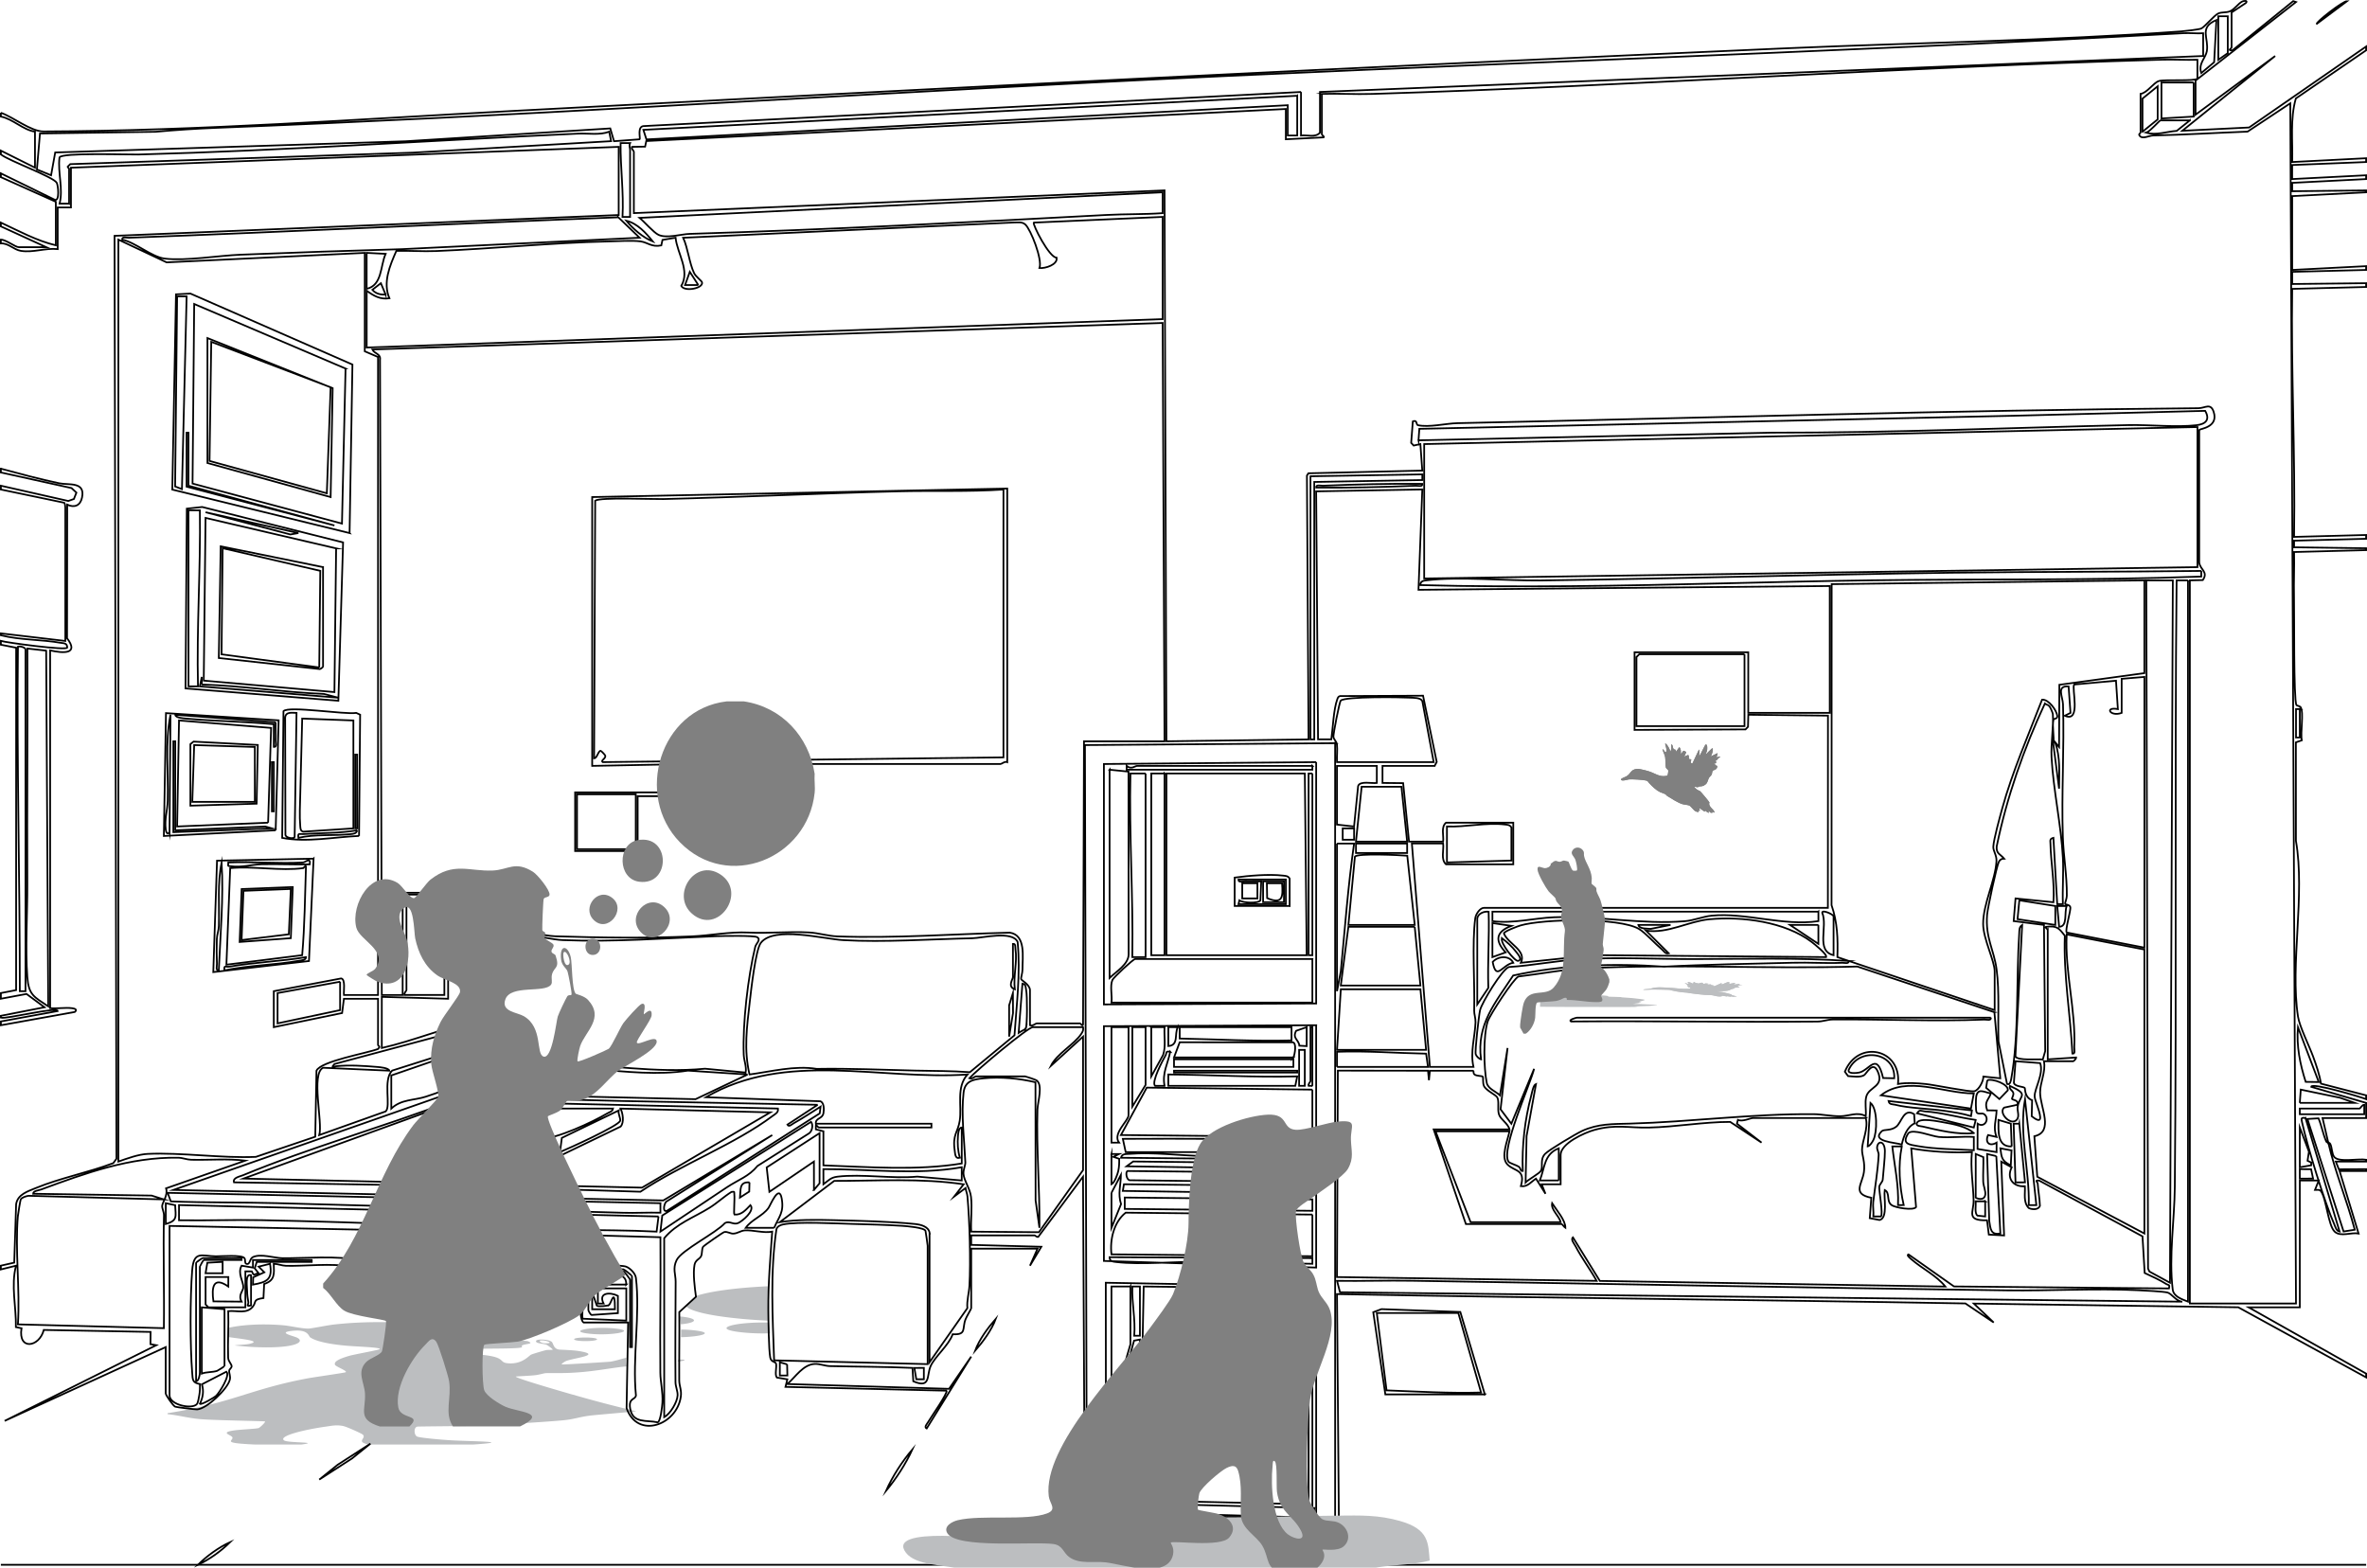 <svg xmlns="http://www.w3.org/2000/svg" id="Chair_in_space" data-name="Chair in space" viewBox="0 0 1367 905.27"><defs><style>.cls-1{fill:gray}.cls-2{fill:#bcbec0}.cls-3{fill:none;stroke:#000;stroke-miterlimit:10}</style></defs><path id="ylCcqV" d="M391.8 785.14c-.11.42-.25.82-.42 1.21 2.36-.31 3.88-.61 3.98-.87.13-.31-1.38-.38-3.56-.34Zm-61.14 20.22c-4.01-1.16-34.72-9.96-32.64-10.45.32-.08 8.44-.42 11.29-.78 2.33-.3 4.77-1.09 5.88-1.16 1.19-.08 8.64.03 12.48-.11 14.05-.49 23.12-2.65 33.6-3.75.19-.02.41-.04.66-.07-.32-2.07-.39-2.98-.14-5.01-3.39.92-7.38 2.1-9.43 2.33-1.18.13-26.87 1.75-27.81 1.58-.76-.14 1.62-1.66 2.3-1.94 4.64-1.86 21.96-3.53 7.03-5.85-3.31-.51-10.58-.72-11.01-.79-3.54-.52-3.12-3.86-4.46-4.65-2.56-1.51-10.29-1.66-8.63.34.65.78 4.79 1.05 5.79 1.5.75.34 4.1 2.75 3.55 2.92-.45.14-2.76-.03-3.9.24-1.66.39-7.57 2.15-8.46 2.56-1.33.61-4.88 5.4-12.64 5.06-7.16-.31-.28-3.69-17.7-5.12-6.13-.5-20.67-.56-16.46-2.15 4.94-1.87 35.04-.74 40.84-1.84 1.55-.3-.12-.81.86-1.31 1.98-1.01 7.17-.71 3.21-2.37-.56-.23-3.2-.24-3.64-.49-.57-.32 2.46-.55 1.74-.89-.5-.23-7.15-.65-7.7-.81-1.08-.32.57-.58.26-.71-.34-.15-2.43-.15-2.58-.37-.21-.31.73-3.74 1.27-3.93.86-.29 5.09-.16 5.25-.55.24-.61-10.71-2.52-14.78-2.88-16.18-1.44-22.04-.25-36.21-.17-21.05.12-35.08-1.13-55.7 1.16-3.53.39-12.97 2.32-14.62 2.34-3.87.05-10.39-1.57-14.84-1.94-13.2-1.12-25.09-.05-31.86 1.62.18 1.72.27 3.44.28 5.19 7.9 1.16 20.49 2.28 11.83 4.05-1.7.35-8.48.63-7.8.83.24.07 8.2.77 9.36.83 24.44 1.3 31.53-2.66 26.53-5.3-1.95-1.03-11.51-2.91-3.47-3.92 10.05-1.26 9.88 3 10.99 3.73 2.8 1.86 8.55 3.59 19.84 4.7 6.68.66 21.42.96 20.25 2.11-.47.46-14.55 2.97-17.5 3.82-5.83 1.69-9.15 3.31-8.27 5.23.46 1.01 7.66 3.66 6.07 4.28-.94.37-18.62 2.88-22.01 3.52-33.2 6.22-43.63 14.31-80.79 20.1v.55c6.81.72 11.9 2.29 18.96 2.89 7.98.68 35.9 1.1 37.2 1.3.93.14-2.94 3.68-3.58 3.86-1.77.48-10.66.85-14 1.33-8.87 1.27-1.63 2.61-1.13 4.03.73 2.09-7.05 3.24 13.24 4.15h26.52c11.85-1.58-7.83-.83-9.94-2.4-3.44-2.55 11.89-6.25 24.37-7.98 2.93-.41 5.75-1.08 9.58-.36 2.24.42 10.77 4.32 11.52 5 2.41 2.17-4.52 4.06 3.47 5.75h60.06c25.96-1.78-1.81-1.79-13.16-2.5-5.24-.33-16.82-1.33-18.88-2.08-1.95-.71-2.3-5.57.18-5.79 1.26-.11 25.15-.27 29.69-.38 11.38-.28 46.12-2.39 55.16-3.35 5.84-.62 8.55-1.85 14.87-2.64 3.51-.44 25.91-2.28 26.52-2.49a742.837 742.837 0 0 1-36.77-9.65Zm-14.04-29.69c-4.17.48-5.61-1.35-4.56-1.53 2.48-.42 7.28 1.22 4.56 1.53Zm127.03-32.89c-19.78.95-34.21 3.09-41.88 5.67-1.17 2.45-3.1 4.51-5.8 5.66 1.76 2.2 8.23 4.35 20.11 6.07 8.44 1.22 17.99 2.05 27.92 2.51-.63-6.63-.87-13.27-.36-19.92Zm.46 20.99c-19.24-.51-34.04 3.39-17.12 5.47 6.02.74 12.29.91 17.84.72-.27-2.06-.51-4.12-.72-6.18Zm-51.76-3.57c.35 1.52.61 3.05.77 4.58 10.47-1.03 10.25-3.63-.77-4.58Zm9.78 8.19c-2.83-.37-5.86-.56-8.81-.59.05 1.46.04 2.93-.02 4.41 10.9-.25 19.57-2.39 8.83-3.81Zm-63.28 1.62c-10.85-1.53 3.86-4.23 16.82-2.77 13.25 1.49-4.21 4.55-16.82 2.77Zm-1.33 2.39c9.53-.08 9.69 2.05.58 2.06-8.25.01-8.93-1.99-.58-2.06Z" class="cls-2"/><path d="M.5 65.13c7.18 2.47 17.33 10.82 24.68 10.79 90.08-.37 181.5-7.11 271.41-11.88 245.15-12.99 489.82-25.44 734.39-36.13 75.7-3.31 153.49-4.36 228.8-9.8 2.19-.16 10.15-1.05 11.49-1.64 2.01-.89 7.52-7.7 9.88-8.71 2.02-.87 4.3-.35 6.5-1.16 2.78-1.03 4.93-4.57 7.36-5.77.82-.41 3.53-.72 2.01.91l-8.22 5.46v20.22c0 .45-2.82 1.91.53 1.63L1324.38.64l1.62.53-58.01 45.37v19.68l45.97-33.88-53.63 43.18 38.59-1.9 67.57-46.75v2.19l-40.58 27.8c-3.43 11.92-1.71 24.49-2.11 36.71l42.69-2.19v2.19l-42.71 1.72v8.12l42.71-2.19v2.19l-42.69 2.18v4.84l42.69-.46v1.09l-42.69 2.19v42.64l42.69-2.19v2.19l-42.69 1.09v7.03l42.69-.47v2.19l-42.69 1.09c-.72 47.83 1.85 95.4 1.09 143.23l41.6-1.1v2.19l-41.6 1.1v3.82l41.6.55v1.09l-41.6 1.09c.22 8.56-.26 17.18-.05 25.75.21 8.46-.26 59.92 1.4 62.58.31.5 1.99.61 2.45 1.31 1.94 2.98-.28 14.82.66 19.09l-3.43 1.2.03 56.84c5.45 31.17-3.44 71.25 1.21 101.56.85 5.58 6.49 16.93 8.71 23 1.86 5.08 3.67 10.31 4.55 15.68l26.08 6.75v2.19c-2.28-.97-31.67-9.85-31.75-7.11l31.75 9.29v8.75h-25.17c1.19 4.7 2.16 9.5 3.28 14.21-.03-.06-.84.01-1.15-.68-1.83-4.14-2.69-9.16-4.47-13.38l-6.4.38 20.88 64.97 6.47-1.01c-4.55-16.98-11.29-33.25-15.33-50.28.03.06.82-.02 1.16.67 1.06 2.11.9 5.59 2.21 7.45 2.46 3.53 14.01.96 18.52 1.72v1.09h-17.51l1.76 4.44 15.75-.07v1.09h-15.32l10.94 36.07c-4.15-.8-10.34 2.07-13.74-1.03-3.84-3.5-4.89-19.41-8.02-23.46-.82-1.06-2.26-.62-3.41-.66l2.18-5.45h-10.94v73.24h-29.55l67.86 38.26v2.19l-73.85-40.48-152.72-2.15 11.48 10.93-16.35-11c-120.92-2.15-242-3.11-362.91-5.4l1.15 139.43c1.29 5.48-7.69 3.06-7.73 4.32 2.98 1.51 6.26 2.38 6.34 6.39-.77 8.48-22.81 6.26-18.95-2.52 1.56-3.56 6.39-1.9 6.05-5.5l-117.11-2.18c.58 2.08 3.83 2.02 4.93 4.38 4.45 9.56-18.32 10.14-18.85 2.56-.42-6.02 7.21-3.24 7.34-8.04l-6.95.98-1.85-3.67-1.05-203.94-25.89 34.78c-1.02.11-1.73-.89-2.01-.89H560.9v5.47l40.49 1.09-6.55 10.93 4.37-9.84H560.9v34.44c0 .37-2.73 4.86-3.34 6.5-1.97 5.29.8 8.92-7.37 8.49-2.19 6.34-10.32 12.95-12.74 18.43-2.4 5.43.19 13.12-10 8.74l-.47-7.73c-15.87-.71-31.77-.66-47.66-1.04-2.96-.07-5.7-1.37-8.73-1.25-6.73.25-11.14 7.5-15.85 11.6l93.35 2.77 12.8-18.62-25.72 41.54c-1.62-.83.23-2.64.77-3.6 1.28-2.26 11.78-17.27 10.72-18.25l-93.03-2.2 1.09-4.36-6.09-1.03c-1.31-1.87.08-5.89-.45-8.06-.29-1.18-2.82-.74-3.34-3.45-.89-4.69-1.05-21.44-1.11-27.32-.15-15.11 1.17-30.43 2.24-45.41-4.98.95-11.35-1.08-15.86-.73-2.33.18-4.02 1.71-6.55 1.86-1.68.1-3.38-1.28-5.25-.93-.73.14-11.9 7.91-12.27 8.56-.87 1.54-.36 3.71-1.15 5.41s-3.22 2.07-3.78 4.97c-.97 5.01.14 13.23.84 18.45l-9.63 8.85c.13 13.13-.13 26.28-.04 39.41.02 3.37 1.47 5.58.91 9.51-2.35 16.36-25 24.61-31.32 6.56l.9-49.46h-25.72c-3.7-2.59-.41-21.8-1.64-22.96l-8.61-1.24-.15-5.32c-5.8 1.68-10.61.07-15.82-.04-7.42-.16-36.97-1.1-41.5 1.27-1.75.92-2.91 3.47-4.73 4.02-5.77 1.73-14.76-.79-20.53-.92-9.14-.2-24.86 1.54-32.86.02-3.33-.63-5.82-5.95-9.9-7.05-8.29-2.22-26.47-.21-36.14-.53-2.46-.08-4.63-1.12-7.06-1.14.23 6.06.68 9.58-5.54 11.64l-.41 8.12c-6.29.88-3.95 2.12-6.05 4.84-3.53 4.58-9.16 2.23-14.28 2.72.31 8.91-.38 17.93-.06 26.85.08 2.36 2.2 3.78 2.01 5.22-.09.71-1.35 1.53-1.41 2.35-.12 1.61.88 3.08.36 5.2-1.33 5.42-13.39 16.86-18.89 17.12-1.12.05-11.94-1.23-12.64-1.55-1.32-.59-5.49-6.76-5.49-7.64v-26.78L2.69 820.55l87.56-43.71-3.36-.61.08-7.06-61.68-1.14c-2.59 10.07-14.94 11.95-12.87-.98l-3.24-.66c.23-11.73-2.94-23.96.07-35.47L.49 733.1v-2.19l7.73-1.76 1.09-33.7c.82-5.72 6.85-7.51 11.4-9.38 14.07-5.78 30.36-8.97 44.72-14.37l1.83-2.54-1.11-532.97 291.16-12.02V84.81L40.98 96.84v22.96h-7.66v24.05c-7.11-.75-14.15 2.16-21.28 1.02-4.09-.65-7.13-4.52-11.56-4.3v-2.19c2.85-.05 8.38 4.37 10.4 4.37h15.87L.5 130.73v-2.19c10.25 4.79 20.71 10.51 31.74 13.12v-25.14L.5 102.3v-2.19l31.23 15.28c2.82.84 1.86-8.35 1.05-9.81C30.84 102.07 5.3 92.98.5 89.17v-2.19l19.7 9.84V76.05C13.24 74.97 7.62 68.81.5 67.3v-2.19ZM1286.6 9.38h-5.47v25.14l5.47-3.83V9.38Zm-15.31 32.8 7.43-6.24 1.31-24.37c-10.36 4.28-4.25 10.41-5.52 17.98-.66 3.95-5.1 7.15-3.22 12.63ZM751.36 53.11v25.14c3.6-.41 8.34 1.36 10.95-1.64v-23.5l510.07-20.77V19.21c-3.82.2-7.72-.25-11.54-.04-210.33 11.63-420.1 17.76-630.37 28.51-168.7 8.63-337 19.61-505.77 26.15-11.55.45-23.41 1.25-34.94 2.28l-66.68.98-1.76 20.78 8.18 3.35 2.38-13.17 202.36-6.47 118.21-7.42 2.16 7.39 14.77-1.1c.64-.67-1.66-7.78 2.73-7.66l379.26-19.68Zm12.04 1.09v23.5c0 .23 1.64 1.24 1.09 1.63l-21.89 1.1V62.94L373.24 81.45l-.67 3.23-7.59.13c-.42 1.18 1.09 2.39 1.09 2.73v35.53l306.48-13.12 1.08 318.14 82.1-1.09-.95-152.36.87-1.32 65.75-1.56-1.1-15.32-3.87.86-1.44-1.55.95-12.41c2.68-1.09 1.86 1.96 2.89 2.19 6.43 1.43 16.34-1.01 22.77-1.15 142.57-3.07 285.4-7.43 428.06-8.65 3.88-.03 7.02-3.24 8.78 2.09 3.01 9.14-8.2 9.74-8.34 10.5v76.51c.59 4.41 5.39 5.25 2.09 10.16l-7.49.16v417.62h61.29l-3.29-693.11-24.67 16.35c-18.27.69-36.37 1.8-54.67 2.24-2.2.05-6.24 2.43-7.74 0-.68-.81.61-1.37.61-1.64V54.2c3.81-.5 7.53-6.53 10.63-7.42 3.48-1 20.53.24 22.19-1.34l.02-10.93c-6.74.2-13.56-.24-20.31-.05-152.09 4.33-304.2 15.1-456.33 19.78-9.66.3-19.4-.31-29.05-.05Zm503.5-6.56h-18.61v20.77l18.61-1.09V47.64Zm-29.56 28.43 8.76-7.11V49.83l-8.76 7.11v19.13ZM749.17 55.3 371.56 74.98l1.78 5.54 370.37-19.76v17.49h5.47V55.29Zm515.54 14.21h-16.97c-.54 0-6.23 6.58-8.2 7.11 5.77 1.7 11.76-.68 17.57-1.04l7.6-6.08ZM39.9 117.61V97.39c0-.27-.88-.65-.85-1.09l1.52-1.51 198.03-6.65 114.33-6.62-1.1-5.46c-5.56 2.1-12.04.83-18.04 1.11-84.7 3.9-169.28 9.77-253.9 12.06-5.64.15-44.73-1.26-45.54 1.72-1.05 8.99 2.26 17.99.07 26.65h5.47Zm323.99 7.65V86.45c0-1.04-.73-2.38 0-3.82h-5.48c-.14 14.25 1.87 28.33 1.11 42.64h4.37Zm307.57-14.21-302.09 14.76c2.71 2.22 8.18 8.55 10.96 9.82 4.8 2.2 13.01-.42 17.99-.57 80.35-2.46 160.61-6.66 240.8-10.93 10.7-.57 21.6-.28 32.34-1.04v-12.04ZM357.1 125.5c-94.22 3.55-188.5 8.3-282.73 11.79-1.33.05-4.07-.82-3.81 1.08 7.79 1.66 17.03 10.05 24.59 10.97 11.93 1.46 31.17-1.76 43.76-2.26 31.08-1.24 62.03-2.32 93.13-3.19l137.32-6.62-12.26-11.78Zm314.36-.24-74.42 3.29c-.92.82 8.92 20.27 13.18 20.26.71 4.08-6.63 6.31-9.9 5.98 1.82-4.9-5.05-22.37-8.2-25.16-1.93-1.71-4.34-1.1-6.61-1.14l-190.97 8.81c2.73 5.88 3.62 14.89 6.33 20.45.98 2.02 4.38 4.44 4.57 5.3.78 3.48-10.03 5.62-12 2.09 5.2-8.85-2.28-18.6-3.29-27.86l-7.55 1.26-.69 3.19c-5.53 1.14-7.92-1.75-11.93-2.32-4.8-.67-13.46-.11-18.71.01-32.97.74-66.48 4.24-99.51 5.56-7.59.3-15.27-.28-22.86-.09-3.79 8.61-7.92 18.27-4.01 27.37-5.3.81-9.07-1.42-13.13-4.37v32.8l459.71-16.4v-59.03Zm-294.43 14.2c-3.91-4.89-8.95-10.47-15.32-12 3.86 4.69 9.65 9.79 15.32 12Zm-166.38 6.57-114.41 5.49-27.88-13.14v532.41c5.08-1.77 11.56-4.18 16.94-4.43 19.36-.89 42.56 2.56 62.46 1.72l34.31-11.63.7-38.12c2.49-5.54 29.14-10.07 35.61-12.58l.78-1.09c-.03-.51-.84-.86-.84-1.1v-26.78h-19.7l-1.05 8.24-39.45 8.15V572.4l38.91-7.37c2.63.47 1.34 7.52 1.59 9.56h19.7V206.16l-7.66-3.28v-56.85Zm1.1 0v20.77c9.03-2.04 7.81-13.09 10.96-20.21l-10.96-.56Zm191.54 18.58-4.91-7.64-2.74 7.64h7.66Zm-180.6 5.46-2.73-6.52-4.91 3.8c1.89 2.27 4.79 2.99 7.64 2.72Zm9.85 404.51v-59.03h26.27v61.22l-38.31-1.09v29.52c18.27-4.09 37.62-12.28 55.76-15.91 2.97-.59 5.74-.45 8.71-.6.43-7.62 3.2-14.99 4.37-22.41 1.08-6.85-.85-20.37 5.6-25.02 6.96-5.01 17.97-.82 25.72-.57 26.28.84 52.55 1.2 78.84.06 10.95-.48 21.71-2.77 32.78-2.22 12.09.59 22.97-.74 35.08-.05 5.29.3 10.93 2.09 16.32 2.28 33.26 1.18 66.41-1.37 99.59-2.17 9.33 1.54 7.19 14.07 7.24 21.31.01 1.8-.94 4.75-.81 5.49.14.79 5.13 3.19 5.13 6.48v20.22c1.53.63 3.28-1.09 3.83-1.09h25.17c.25 0 1.46 2.07 1.65.54l.54-163.43h46.52l-1.09-241.61-456.43 15.32c1.2 2.51 5 2.46 4.45 5.93l1.02 366.85h12.05Zm586.68-320.31 204.09-4.42c68.68.14 137.26-2.85 205.78-4.37 12.31-.27 27.73 1.41 39.47.06 5.26-.6 7.94-3.14 4.97-8.28l-111.12 2.84-342.71 7.54-.48 6.64Zm449.86-7.66-446.58 9.84v77.62l446.58-6.56v-80.9Zm-512.25 28.43V427h2.19V278.32l62.4-1.1v-3.27l-64.58 1.09Zm64.58 4.38c-19.22-.2-38.32.3-57.47 1.08-1.33.05-4.07-.83-3.81 1.08 19.22.2 38.32-.3 57.47-1.08 1.33-.05 4.07.83 3.81-1.08Zm7.12 162.88h-30.1v9.84l11.92.11 3.4 33.77h19.7c.41-3.6-1.36-8.33 1.64-10.93h38.86v24.05h-38.86c-3.12-2.88-1.15-8.12-1.64-12.03h-18.06l10.4 129h25.17c-1.96-8.56.87-17.27 1.18-25.68.09-2.51-.82-4.85-.77-6.76.42-15.71-1.32-39.18.63-53.44.32-2.37 2.77-5.96 4.98-5.96h198.66l.05-111.01-46.01-.5-.17 6.95-1.44 1.51-64.08.28v-44.82h65.67v34.98h47.07v-73.24l-237.52 2.18 2.2-57.95-61.3 1.1 1.09 143.21h7.67c.93-6.56 1.26-17.35 3.49-23.3.32-.85.59-1.5 1.58-1.7l47.9-.21 7.9 38.27-1.21 2.25Zm442.75-112.6c-47.98.58-95.99.42-143.98 1.04-79.03 1.03-158.38 3.42-237.43 4.46-19.9.26-47.02-2.39-65.77-.1-1.87.23-3.77.3-3.79 2.78 28.95.8 58.07.84 87.07.6 57.84-.47 116.11-2.61 173.94-3.37 63.3-.83 126.84.13 189.96-2.15v-3.27Zm-32.84 5.46-180.61 2.18-.07 185.39c3.42 9.79 3.72 19.63 3.37 29.98l90.84 30.62v-22.41c0-5.99-6.63-18.76-6.66-27.34-.05-11.61 7.08-25.21 7.7-36.22.2-3.55-1.96-5.91-1.83-8.42.22-4.26 3.81-17.18 5.15-22.06 5.79-21.08 15.15-42.46 23.02-62.84 3.83-.3 8.45 6.22 8.79 9.38.22 1.97-2 1.31-2.23 2.29-.89 3.75.62 9.92-.06 14.07l3.32 25.64c.03-9.28.81-17.86-2.22-26.75l2.22 2.7.16-35.92 49.1-6.72v-53.57Zm16.42 0h-15.32l1.01 397.43.79 1.71 11.87 6.46 1.65-405.6Zm8.75 0h-6.57c-1.18 116.78.1 233.64-1.04 350.43-.18 18.96-3.5 40.11-1.21 59.04.51 4.2 5.23 5.61 8.82 7.04V335.15Zm-256.12 42.64h-60.75l-1.64 1.64v39.9h62.39V377.8Zm230.95 13.12-13.13 1.09v19.68c-6.61 2.41-10.12-3.67-2.19-2.19l-1.09-16.4-24.09 2.19c-1.79 1.73 4.28 22.4-5.47 18.04l3.28-1.64-1.09-15.3c-7.23-.53-3.37 5.96-3.23 10.34.81 25.48-.95 51.14-.09 76.62.38 11.34 2.39 21.79 2.3 33.91-.01 1.63-1.18 4.53-1.03 4.73.33.44 2.66.43 3.03 1.82.47 1.78-3.18 13.62-2.07 14.7l44.88 8.74V390.92Zm-466.28 49.19h55.82l-6.56-35.27c-1.06-2.05-5.06-1.83-7.08-1.95-5.84-.33-37.27-.75-40.01 1.68-.8.71-4.36 19.29-4.25 20.84.11 1.65 1.84 2.75 2.03 4.37.39 3.41-.15 6.92.05 10.33Zm411.27-32.49c-.6-.59-1.79-.68-2.47-1.34-12.17 26.11-22.02 54.17-27.84 82.58-.3 4.26 2.15 4.38 4.32 6.99-1.42-.01-2.43.56-3.07 1.85-1.31 2.64-6.44 26.61-6.76 30.44-1.12 13.46 3.93 20.12 5.46 31.68 1.75 13.2.64 28.17 1.1 41.54l4.93 24.6c1.78.87 2.22-1.87 2.43-2.99 4.55-24.71 2.88-58.06 4.61-83.97.12-1.87-.1-3.61 1.71-4.85l-3.9 75.79c.66 2.78 13.24 1.55 15.81 1.89l1.39-4.83-.71-72.86-17.5-2.23 1.07-13.08 21.9 2.2c.76-11.35-1.5-22.6-1.74-33.92-.03-1.65-.53-2.69 1.72-3.26l2.2 38.27h3.27c-.33-8.88.47-17.9 0-26.78-1.01-18.96-5.51-39.15-6.55-57.96-.44-7.97 1.28-17.97.75-24.99-.06-.85-1.54-4.17-2.14-4.76Zm144.76 1.88H1326v16.4h2.19v-16.4Zm-557.12 19.68-144.49 1.09 1.09 454.8 143.4 3.28V429.18Zm24.07 13.12h-22.99v33.89l9.84 1.1 2.35-23.36c1-3.16 8.13-1.37 10.8-1.78v-9.84Zm14.23 12.03h-22.99l-3.28 31.7h29.55l-3.28-31.7Zm63.49 42.63v-19.13c-.96-1.56-2.18-1.51-3.78-1.7-10.8-1.27-22.61 1.58-33.44 1.15v20.77l37.21-1.09Zm-90.84-18.59h-6.58v6.57h6.58v-6.57Zm-9.86 8.75v85.27l2.18-11.49c2.36-24.6 4.19-49.35 7.67-73.77h-9.85Zm40.5 0h-29.55v5.47h29.55v-5.47Zm4.38 47.01-4.31-39.97c-4.28-.36-28.82-1.54-30.24.54l-3.76 39.43h38.31Zm-560.42-17.49h-21.89v55.21c0 .33-1.5 1.56-1.09 2.73h22.99v-57.94ZM1187 523.2l-20.79-3.28-1.04 10.88 21.82 3.34.02-10.94Zm6.56.01h-5.46l1.1 12.01c5.07-.09 2.85-8.32 4.37-12.01Zm-340.4 7.1v49.74l6.39-9.55c-.51-14.48.65-29.31.17-44.01-2.64-.29-6.04.97-6.56 3.82Zm197.01-3.83H861.91v5.47c11.98 1.54 24-1.78 35.53-2.24 25.15-1 50.87 4.34 75.61 2.27 5.23-.44 10.32-2.67 15.42-3.19 19.41-1.97 41.55 6.18 61.71 3.15v-5.47Zm8.76 25.14v-22.41c0-1.12-6.52-4.08-6.57-2.17 3.41 8.25-3.95 22.02 6.57 24.58Zm-4.38 1.09c1.29-1.17-6.95-7.75-8.23-8.72-15.43-11.69-39.99-14.89-59.06-13.13-12.04 1.11-24.17 8.48-36.68 6.55l13.13 13.1c-2.05.48-2.6-1.14-3.84-2.17-3.69-3.08-9.77-9.78-13.29-11.87-11.39-6.77-55.53-5.86-68.48-2.03-1.66.49-9.5 3.4-9.58 4.6 2.5 6.14 13.27 9.76 9.82 16.95l42.09-4.41 134.12 1.13Zm-192.64-19.67v19.68l7.64-2.73c-6.46-6.86-5.58-11.99 3.32-15.31l-10.96-1.64Zm102.89 1.09h-18.61c.59 2.49 5.18 2.05 7.12 2.29l11.49-2.29Zm85.37 0h-16.42l16.41 10.93v-10.93Zm-233.13 1.1h-38.31l-4.38 33.89h45.97l-3.28-33.89Zm365.58 1.64v74.89l16.42-1.08c.08.7-1.46 2.18-1.64 2.18h-16.97c1.2 6.08-2.25 12.3-2.22 17.99.04 8.74 8.18 22.74-3.32 25.32l1.69 23.39 61.86 32.78V548.35l-44.87-8.74c-1.14 21.36 5.3 43.84 4.37 65.06-.06 1.33.83 4.06-1.08 3.81-1.13-22.72-5.2-45.35-4.37-68.1-3.41-4.37-4.49-5.98-10.97-5.13-.55.4 1.05 1.32 1.09 1.63ZM432.86 620.5c12.63-1.71 26.24-5.29 38.8-3.24 19.05-.35 38.16.58 56.91.99 10.57.23 21.06.16 31.56.93l25.76-21.3c1.23-17.9 3.52-35.93 1.82-53.89-3-6.74-20.25-2.29-26.2-2.16-23.95.52-50.96 2.43-74.52 1.09-11.37-.65-40.01-8.3-47.59 1.57-3.04 3.96-5.64 27.45-6.39 34.07-1.65 14.44-3.49 27.48-.15 41.94Zm-2.21-1.1c.58-3.55-.99-6.88-1.13-10.34-.71-17.67 2.45-45.09 6.65-62.32.45-1.83 3.52-4.07 1.09-5.54-1.72-1.05-19.97-.7-23.61-.56-29.46 1.15-59.04 3.45-88.56 2.26-12.49-.5-31.15-9.17-33.32 9.38-1.32 11.31-3.23 22.5-4.49 33.78-1.13 10.12-.95 21.13 1.17 31.05 11.34-1.29 21.78-3.59 33.34-3.23 27.89.87 56.77 5.99 85.38 3.28l23.48 2.23Zm436.75-77.61c-1.14 2.87 7.47 13.47 9.28 13.11 3.03-.6-.37-4.27-1.19-5.36-2.1-2.79-5.29-5.66-8.09-7.76Zm6.55 14.19c-2.33-4.49-8.88-3.88-11.89-.45 2.12 11.39 5.61 1.41 11.89.45Zm193.73-1.06c-29.55-1.94-59.53-1.14-89.25-1.06-21.23.06-43.13-1.15-64.52-.03-14.12.74-28.33 3.72-42.46 4.6-3.83 1.18-15.65 20.54-16.67 24.89-.69 2.94-3.05 23.73-2.52 25.47.35 1.14 1.84 2.66 3.07 2.97-2.75-20.26 8.41-32.86 18.56-48.42 28.27-6.2 58.07-7.19 87.12-5.1 24.59-1.3 49.72-1.64 74.34-2.28 9.48-.25 19.04.43 28.51.04 1.33-.05 4.07.82 3.81-1.08Zm84.16 29.63-79.2-26.39c-51.97 1.53-105.92-1.59-157.69 1.08-12.37.64-25.65 3.23-38 4.68-2.78 1.15-16.52 22.12-17.77 25.98-2.62 8.09-2.31 27-.53 35.49.7 3.33 5.14 4.85 7.62 7.14l4.38-27.33-4.04 35.39 6.23 8.34 13.14-31.7c-2.21 9.02-19.4 46.83-14.79 53.6.62.91 4.32 1.89 5.83 2.85s.78 2.77 2.4 2.57c-.51-14.74 1.15-29.5 4.93-43.73.44-1.65 1.15-5.97 2.73-6.55l-5.44 30.08-.57 26.76c1.58-1.59 7.97-5.21 8.76-6.55 1.59-2.68-.69-6.45 2.46-9.88 2.06-2.24 18.05-11.74 21.42-13.28 9.28-4.24 17.77-3.96 27.6-4.23 35.23-.98 70.72-5.76 106.17-5.46 4.74.04 9.88 1.22 15.33 1.19 5.03-.03 9.84-2.73 14.71-.05.33-3.59-.6-7.73.28-11.21 1.5-5.94 10.73-5.61 6.56-14.75-2.85-6.25-6.43 1.64-7.93 2.41-2.51 1.29-6.31.59-9.13.42l-1.85-2.53c7.65-18.82 32.91-13.15 30.68 7.08 5.17-.85 10.64-.5 15.85.01 5.03.49 25.71 4.76 28.25 4.18s5.28-5.78 5.23-8.47l9.76 1-3.41-38.14Zm-955.42-17.62-36.12 6.56v17.49l36.12-7.65v-16.4Zm395.99 27.1c.86-1.44.9-19.27.23-22.17-.36-1.55.07-3.39-2.16-3.84l-2.19 28.42c.84-.62 3.9-2.04 4.12-2.42Zm227.91-22.73h-45.97l-2.19 34.98h51.44l-3.28-34.98Zm-535.24 18.59-91.95 24.58c-2.34 2.63-.51 1.41 1.22 1.23 7.11-.77 16.1-.17 23.41.44 1.5.13 6.61.52 7.12 2.16l-38.28-1.69c-7.12 3.35-.15 31.44-2.2 38.87l38.32-13.65c3.26-2.71-1.74-18.27 3.76-23.58l57.98-18.4.63-9.96Zm340.41 3.28h-29.01c-2.9 0-32.8 25.16-36.67 29.51 1.59.68 3.18-1.08 3.83-1.08h28.46c.34 0 6.04 1.96 6.49 2.27 3.89 2.64.7 12.55.57 16.81-.66 22.83 1.36 45.57 1.14 68.37l-2.22-15.8-.07-68.26c-9.37-2.25-20.33-3.24-29.98-2.28-6.04.6-10.75 1.56-11.53 8.17-1.5 12.7.44 27.65 1.01 40.35.08 1.75-1.23 4.06-1.07 6.66.23 3.82 3.75 8.31 4.34 13.26.77 6.43-.3 13.6.12 20.11l39.1.32 25.49-35.86v-77.07l-18.62 16.93c3.39-6.98 13.74-12.6 17.58-18.52.87-1.35 1.34-2.17 1.04-3.88Zm713.65 31.69-12.03-31.69c-.9 11.04 1.17 21.17 4.48 31.59l7.55.1Zm-1113.16-3.81v19.13c5.82-5.46 13.17-4.66 19.94-6.87 13.82-4.51 27.38-10.49 41.4-14.5l-2.76-17.97-58.57 20.21Zm546.18-4.92h52.54l-1.09-7.66c-17.14-.31-34.23-1.71-51.45-1.09v8.75Zm321.8 6.56c.86-15.11-20.25-18.32-26.26-4.9-.88 2.56 4.65 1.87 5.98 1.6 6.12-1.29 10.23-12.44 13.85 3.15l6.42.15Zm84.28-8.76-14.23-1.09-.95 12.5c.56 2.24 5.4 2.03 6.29 2.94.31.32-.33 5.33 4.24 7.1l-.24 9.22c1.38 1.08 5.13 4.04 4.9.5-.26-3.97-3.15-9.65-3.2-12.01-.09-4.49 5.4-13.13 3.19-19.16Zm-746.49 6.58-34.43-2.24c-34.67 5.3-71.87-7.78-105.41.85-9.36 2.41-22.13 6.83-31.18 10.41-1.16.46-3.26.32-3 1.89l143.98 3.34 30.04-14.25Zm645.79 25.13h-65.13c-1.56 0-5.96 2.29-8.75 1.09l-.54 2.17 14.22 10.94-18.11-11.96c-15.62-.01-31.43 2.94-46.97 3.27-11.85.25-19.19-2.03-31.47 1.37-5.73 1.59-19.48 7.78-19.48 14.44v16.95h-10.95l2.18 5.47-5.48-8.74c-2.78 1.79-4.9 4.94-8.73 4.37 2.85-9.84-3.52-8.35-7.71-12.51s.1-13.85 1.14-19.19h-42.69l20.25 52.48h51.99c-.82-3.67-5.72-7.15-4.93-10.93 2.7 4.16 7.72 9.77 7.67 14.2-.66-.42-1.87-2.18-2.19-2.18h-55.27l-18.61-54.66h43.78c-.78-3.44-5.15-5.71-6.08-8.68-1-3.2.31-7.67-1.04-9.9-.88-1.45-6.5-3.93-7.65-6.58-.78-1.81-.25-4.77-.68-5.31-.38-.47-3.39-.31-4.64-1.17-1-.69-.59-2.24-.71-2.24h-25.17l-.54 5.47-.55-5.48-52.07-.06-.48 119.22 149.95 2.19c-3.79-6.76-8.65-13.16-12.21-20.04-.65-1.26-2.94-3.86-1.48-5.08l15.55 25.16 199.53 3.25c-5.3-6.53-13.42-10.31-19.71-15.83-.42-.37-3.01-2.35-1.62-2.76l26.32 18.53 124.16 1.15c.55-2.55-.32-1.76-1.4-2.45-3.68-2.34-8.62-4.64-12.64-6.47l-1.26-21.16-59.69-32.22c-3.01-.27-.89.65-.81 1.89.28 4.27 1.12 8.43 1.26 12.69-.81 2.46-4.58 2.25-6.48 1.27-3.27-3.43-1.92-8.33-2.21-12.55-6.82.47-10.73-4.64-7.61-10.94l-6.03-3.3 1.65 42.64-8.83-.48-1.02-8.27c-12.47.29-7.59-4.77-7.77-11.6-.24-9.1-1.87-18.5-.98-27.76-11.79.42-23.43-.11-35.03-2.18l2.79 33.93c-1.49 2.12-12.07.38-14.2-1.22-3.1-2.33-.67-7.09-3.91-8.65-.68 4.07 2.05 16.2-2.96 17.32l-5.67-1.06.89-11.79c-11.29-2.25-5.27-7.76-4.27-14.83.8-5.71-1.12-9.53-1.09-12.99.05-5.09 3.81-12.2 2.15-18.21Zm-606.38 3.28h66.77v2.19H472.8c-.25 0-1.2-1.61-1.63-1.09v2.17l4.37 1.11v19.68c26.27.92 53.96 3.17 79.9-1.09v-20.77c-1.86.01-2.08 3.62-2.19 4.91-.35 4.24-.1 8.49 1.09 12.57-2.76.81-2.7-2.34-2.96-4.1-1.39-9.43 1.85-10.51 2.89-17.28 1.34-8.71-2.15-19.24 4.45-26.71-50.65 3.37-104.8-13.92-151.04 13.12l66.06 2.33c2.28.75 2.21 4.88 1.81 6.96-.66 3.39-4.68 2.54-4.39 6.01Zm676.53-25.05-.66 4.32 7.68 6.5 4.84-5.05c.62-3.51-8.89-7.01-11.86-5.77Zm-7.77 7.57c-17.25.05-38.69-10.6-53.63 1.07l51.98 7.68 1.65-8.75Zm25.18 6.55-7.71 1.65c-3.39 3.15 3.85 10.59 7.19 7.14 2.13-2.21.15-5.16.71-7.94 1.35-6.67 6.67-6.63-4.55-11.77-.61 2 1.66 2.6 2 4.09.31 1.37-.97 3.1-.77 3.45.38.65 4.07.64 3.14 3.39Zm163.09-1.09h31.74l-8.52-2.97-22.66-4.7-.56 7.67Zm-178.42-5.46c-3.96-.71-7.59-3.39-8.47 1.88-.26 1.56-.36 8.24.28 9.12.91 1.24 3.06.17 4.15.88 3.62 2.35.65 8.38-3.61 5.6l-.05 14.58 11 1.83v-5.47c-4.11 2.46-6.83-.07-4.92-4.39l4.91 1.1c-2.18-5.45-.13-9.82.01-15.3l-5.42-.06c-1.78-5.12.63-5.68 2.13-9.77ZM472.25 638l-111.14-2.15c-35.91-.7-72.16-2.44-108.23-2.14l-152.77 53.47 282.96 6.06 62.91-37.74-60.8 38.19c-1.54.49-2.91 6.66.04 5.51l88.19-56.23.49-3.88c-5.14 3.21-10.26 6.67-15.56 9.6-.96.53-2.74 2.42-3.6.78l17.5-11.47Zm703.79 57.94-6.55-61.22c-3.58 20.21 2.65 40.8 2.18 61.22h4.37Zm-37.2-54.67-48.17-5.46c.42 2.21 2.32 1.78 3.84 2.17 7.79 2.01 19.69 2.23 28.27 3.47 5.15.75 10.54 1.56 15.53 3.08l.53-3.26Zm-60.2 20.77c1.46-.44 2.67-2.49 3.31-3.78 2.22-4.45 2.44-17.95-1.69-21.36l-1.63 25.14Zm286.77-18.58v-5.47c-1.14-.12-2.27 2.19-2.74 2.19h-34.48v3.28h37.21Zm-224.38 3.29c-9.55-1.35-19.99-4.38-29.55-4.95-1.9-.11-2.79-1.33-4.36 1.12l32.8 8.21 1.11-4.37Zm-35.22 1.94-.35-5.26c-5.97-3.82-7.18 4.71-10.32 7.21s-7.11 1.44-8.32 2.57c-6.56 6.1 7.7 6.51 11.49 7.74 1.06-4.64 3-10.16 7.5-12.26Zm225.66-3.05c-2.64-.34-2.47.17-1.97 2.51 2.93 13.53 13.11 46.57 18.65 59.01.68 1.53 1.09 3.63 3.02 4.08l-19.7-65.6Zm-191.54 8.74c-3.99-3.77-11.88-5.29-17.29-6.22-3.23-.56-13.99-2.91-15.54.24-.98 1.99 2.11 1.89 3.26 2.16 9.31 2.15 20.08 4.8 29.56 3.83Zm21.88 7.66-.5-13.16-7.15-2.14c0 6.25-.86 15.78 7.65 15.3Zm-724.32 11.27 29.87-18.88c1.75-1.35 2.37-4.8 1.06-6.59l-85.94 54.1-1.07 9.31c12.83-8.46 25.55-17.14 38.39-25.6 7.08-4.66 12.52-6.13 17.69-12.33Zm728.7-24.39h-3.27l1.08 33.9 5.48-.02-3.29-33.89Zm162 2.19v22.96l6.56-1.11.02-1.62-2.11-1.01.8-5.26-5.27-13.96Zm-188.26 5.46c-6.56-.43-13.77.61-20.25 0-4.27-.41-14.73-4.81-17.53-2.2-4.06 6.32.25 6.59 5.63 7.53 10.14 1.78 21.81 1.74 32.15 2.34v-7.66Zm-669.86 30.62 3.25-3.85v-28.95l-30.54 19.78 1.56 14.1 25.72-17.48.02 16.4Zm616.22 15.31c1.33-1.27-1.12-14.6-.98-17.01.1-1.63 1.92-2.8 2.03-4.37.33-4.72 1.27-12.15 1.23-16.35-.06-6.12-4.13-6.22-4.5-2.2-.12 1.34.99 3 .91 4.39-.53 9.5-2.07 18.18-3.15 27.25-.3 2.55.34 5.63.08 8.29h4.37Zm12.04-40.45h-5.47c1.26 11.29 3.81 22.49 3.29 33.89l3.28-.02c-2.46-10.99-3.29-22.82-1.1-33.87Zm-198.11 19.67v-18.59c-8.56 3.37-7.98 11.15-10.94 18.57h10.94Zm261.47-17.37-6.44-1.2c.75 5.33.63 7.2 6.03 9.82l.42-8.62Zm-20.67 2.06v25.14c0 .35 4.97 2.42 5.53-1.67.29-2.13-1.12-5.03-1.2-7.58-.14-4.67.19-9.39.09-14.06l-4.42-1.84Zm11.9 1.24-5.32-1.23 1.23 38.67c.77 4.54.73 8.26 6.42 7.25l-2.33-44.69ZM10.35 701.95c-1.76 20.07 1.31 42.54 0 62.86L94.64 767c.31-21.67-.46-43.42.05-65.1.05-1.98-1.12-4-1.04-5.48.12-2.09 3.54-6.28 2.25-10.16l45.81-16.02c-10.33-1.23-20.86-.26-31.25-.5-2.59-.06-4.98-1.14-7.57-1.18-27.81-.43-53.19 8.78-79.13 18.36-1.4.52-4.62.74-4.64 2.45l68.45 1.06 7.07 2.22-78.18-2.1c-1.37.21-3.79.92-4.47 2.09-.24.41-1.52 8.08-1.62 9.31Zm545.08-27.88c-26.34 4.67-53.31.97-79.9 1.08l.02 8.75c3.02-2.23 4.13-3.92 8.17-4.4 14.2-1.68 31.48 1.33 46.04-.02l25.67 2.23v-7.64Zm779.28 1.15-6.52-.06v5.48l7.67-.02-1.14-5.4Zm-797.88 36.56v74.89l21.84-31.21c-.4-4.46.96-8.64 1.2-13.02.76-13.93.12-37.44-1.14-51.44-.15-1.72-.87-3.24-1.12-4.91l-6.56 4.91 5.48-7.08c-24.66-3.69-49.84-1.92-74.74-1.97l-31.42 23.81c10.19-1.55 20.87-1.39 31.24-1.13 14.25.36 33 .76 47.02 2.24 3.09.33 7.46 1.38 8.21 4.92Zm-103.99-28.96c-6.11-.49-5 4.45-5.46 8.73l5.32-3.42.14-5.32Zm-51.43 12.01-284.6-5.99 1.85 4.95c20.36.8 40.79.47 61.15 1.01 66.68 1.77 133.53 3.66 200.21 5.56 7.11.2 14.29-.24 21.39-.04v-5.48Zm2.18 20.23v103.31c3.54-1.86 7.58-8.73 7.74-12.59.1-2.5-1.19-4.96-1.22-7.59-.19-19.33.02-38.7.09-58.03.02-4.3-1.82-7.6.56-12.47 2.85-5.81 22.86-15.66 27.9-21.39 2.62-1.51 4.84 1.17 7.54.04 2.42-1.01 10-7.22 7.19-10.41-2.6 2.67-5.16 5.86-9.3 5.46-.41-.43.28-9.41 0-11.5-.2-1.51.6-1.89-1.62-1.6-4.44 2.77-8.26 6.42-12.7 9.18-9.33 5.81-18.91 8.91-26.18 17.58Zm63.49-6.01c2.84-6.55 5.8-8.93 4.37-16.94-1.54-8.59-6.55 3.96-7.64 5.47-3.41 4.71-9.78 6.71-13.14 11.47h16.42Zm699.42-15.31h-5.48c.2 2.19-.79 7.03 1.03 8.27l4.44.48v-8.76Zm-1045.36 2.24-5.41-1.14v12.02c6.93-2.02 5.75-4.2 5.41-10.88Zm279.17 6.52-276.93-6.58v8.76c15.86.27 31.79-.37 47.66-.05 59.7 1.19 119.68 4.02 179.47 5.5 16.31.4 32.47.26 48.7 1.11l1.09-8.74Zm155.43 85.26v-68.33c0-.43-1.11-8.18-1.24-8.6-.59-1.9-10.8-2.76-13.49-2.93-9.26-.57-19.26-.86-28.46-1.09s-32.1-1.49-40.3.29c-1.59.35-3.26 1.05-3.84 2.73-3.71 25.11-2.2 50.49-1.34 75.75l88.66 2.18Zm-325.09-77.62-112.74-2.19v97.84c0 5.62 13.33 8.34 15.89 4.94.57-.75 1.11-3.97 1.32-5.23.34-2.06.43-4.12.37-6.2-4.39-.85-4.17-2.35-4.5-6.58-1.23-16.02-1.23-43.1 0-59.12.9-11.66 5.56-8.16 13.68-8.11 3.3.02 14.99-.97 16.49 1.06.74 1-.01 2.91 1.08 3.27 2.3.77 1.76-2.87 3.8-3.85 4.46-2.15 12.25.5 16.95.61 9.19.21 35.65-1.69 42.42 1.3 2 .88 5.39 5.21 5.78 5.21h23.53v-21.86h-15.87c-.33 0-.84-1.38-1.64-1.09v15.31c4.04 1.38 7.81 1.9 10.94-1.65l-4.83.43c-2.17-.46-3.2-8.16-1.02-8.68l8.99 1.3v10.61c-1.31 2.06-17.04-.86-20.64-.93v-16.4Zm4.38.01-2.93 1.59c1.07 3.77 1.43 7.91-.35 11.52l3.28.02v-13.12Zm41.59 1.09c-5.56 2.3-11.81.94-17.51 0v21.86l24.23 1.62c7.96-8.57 11.92-5.04 21.15-4.86 15.99.32 32.04-.29 48.03-.1l.72 5.51c4.76 1 2.6-1.68 3.81-3.25 1.33-1.72 21.72-1.67 24.61-.52 2.32.92 5.27 3.88 5.59 6.44 2.56 20.71-2.13 46.6.02 67.89-.33 2.7-4.4 1.26-3.35 7.54 1.48 8.87 9.48 6.58 15.89 8 1.64-.3 2.59-9.01 2.73-11.17.41-6.34-1.13-11.9-1.18-17.49-.27-26.06.29-52.17.05-78.22l-115.45-3.32-2.61 1.84c-1.41 4.26 2.81 16.47-3.98 15.77-.96-.1-2.74-1.04-2.74-1.71v-15.85Zm-117.11 15.3h-22.44c-.41 0-3.83 2.48-3.83 2.73v68.33c1.48.17 2.19-3.75 2.19-4.92v-61.22c0-.22 1.97-3.83 2.19-3.83h21.89v-1.09Zm40.5 1.1h-33.93v4.38l-6.56-1.11c-2.52 4.46 1.21 9.37.99 12.63-.14 2.1-3.13 4.32-.99 8.14l-16.27-.15c-1.14-8.01-.21-14.72 8.6-8.59l.02-5.47h-13.14v15.86l1.64 1.64h21.34V734.2h3.68c1.49 3.1.97 1.58 3.98 1.08l-2.26-2.82 1.17-3.73h31.74v-1.09Zm-51.44 1.08-8.83.48-1.03 6.08h9.86v-6.56Zm27.36 1.1-6.54 1.65 3.25 3.27-6.42 2.88-.13 4.24c8.29-1.46 11.43-3.08 9.84-12.03Zm205.77 32.8v-18.59h-16.42v8.75l3.28-.01c-3.19-6.43 3.84-6.71 8.28-4.43v9.98l-15.19 1.06c-.72-.22-1.85-2.47-1.85-2.77V734.2h20.25c.45 0 3.83 4.35 3.83 4.92v38.81h1.09v-41c0-.31-4.36-3.84-4.87-3.9h-20.73c-1.45.42.21 4.99-4.5 4.51-3.63.29-2.05-5.36-3.35-5.59-19.31 1.26-38.72-2.42-58-1.09-1.87.13-3.62-.11-4.86 1.7l60.2.53v5.48l6.93-.05c4.01.9-.52 19.26.72 23.01l25.18 1.09Zm-96.32-26.23c-18.2-.16-36.46-2.36-54.73-.56 16.99.31 33.88 2.34 50.92 1.64 1.33-.05 4.07.83 3.81-1.08Zm96.31 5.45c.17-8.96-10.99-3.74-16.82-6.63l-1.76 7.73 7.11-4.37-.55 3.26h12.03Zm-216.71-5.46c-3.58-1.07-2.26 6.95-2.25 9.34 0 2.07.36 4.33.7 6.35.2 1.17-1.78 2.58 1.55 1.8v-17.49Zm1115.34 15.32c-3.27-.05-6.16-4.59-8.43-5.25s-13.81-1.21-17.23-1.37c-24.71-1.16-50.7.42-75.61.09-114.45-1.51-229.13-3.76-343.6-5.56-14.41-.23-28.88.25-43.28.06l1.71 6.59 486.45 5.44Zm-908.66 1.97c-.49.41-6.12 1.06-6.98.34l-2.67-7.78-.02 9.84h13.15c-.05-13.23-1.98-3.64-3.48-2.39Zm-222 2.39-13.13-1.09v38.26c2.75-1.03 6.18-.7 8.86-1.57.24-.08 4.27-2.55 4.27-2.8v-32.8Zm324.92 31.85-4.21-1.24v7.66h4.36l-.15-6.42Zm78.97 2.03-5.48.02 1.12 6.54h4.35l.01-6.56Zm-408.64 16.04c1.78-1.75 8.26-11.76 5.83-13.84l-14.1 7.27c1.11 4.1.61 7.47-1.21 11.3.86.72 8.39-3.65 9.48-4.73Z" class="cls-3"/><path d="M.5 270.66c11.12 3 22.42 6.05 33.71 8.42 5.63 1.18 15.13-1.14 13.16 8.27-.97 4.67-4.4 6.03-8.55 4.08l-.09 77.14c7.1 9.34-2.27 8.73-9.77 7.03v206.62c4.02.36 8.7-.5 12.61 0 1.5.19 3.37.75 1.63 2.18L.51 592.06v-2.19l32.85-6.01c0-2.7-29.96 4.81-32.85 3.83v-1.09l25.19-4.92-10.38-7.69-14.81 2.77v-3.28l8.8-1.71.02-197.72-8.82-1.73v-2.19c2.94.91 38.36 5.75 38.32 3.82-.04-2.65-1.97-2.42-3.82-2.74-11.35-1.97-23.26-1.54-34.5-4.35v-1.09l37.21 4.37v-77.07c0-.44-.21-2.56-.64-2.75L.51 282.69v-2.19l38.92 8.81 3.24-1.14 1.46-3.69-2.83-2.63-40.8-9v-2.19ZM14.73 572.4V375.07c0-1.17-3.15-2.09-4.37-1.63-.77 66.41 1.12 132.63 1.09 198.97h3.28Zm11.92-196.67-10.83-1.21c.21 45.37-.25 90.78-.04 136.16.08 16.99-1.22 37.18 0 53.57.77 10.35 3.85 11.42 12.08 16.9l-1.2-205.41Zm830.88 429.53h-57.46l-6.98-47.47 4.74-1.78 45.54 1.63 14.16 47.62Zm-15.32-47.01h-47.07l5.63 44.67c18.19.68 36.33 1.78 54.57 1.24l-13.13-45.91ZM511.67 861.01c3.79-8.45 9.31-17.02 15.3-24.05-3.85 8.37-9.43 17-15.3 24.05Zm51.44-80.9c2.43-6.58 7.4-13.26 12.02-18.58-2.43 6.58-7.4 13.26-12.02 18.58Zm-349.17 53.58-10.6 8.53-18.95 12.22 10.59-8.53 18.96-12.22zm116.01-78.74-18.6 10.94c4.93-5.38 12.09-9.06 18.07-13.1l.53 2.16ZM132.94 890.54c-5.17 5.1-12.01 10.08-18.61 13.1 5.17-5.1 12.01-10.08 18.61-13.1ZM1355.55.64l-17.51 13.1c-.81-.75 15.05-13.23 17.51-13.1ZM581.71 440.11c-1.4-.6-3.24 1.09-3.83 1.09H401.11v18.59h-32.84v31.7h-36.12V457.6h66.77v-16.4L342 442.29V287.05l239.71-4.92V440.1Zm-2.19-157.42c-20.22 1.36-40.49.55-60.79 1.05-45.11 1.11-90.52 3.37-135.63 4.46-6.39.15-36.41-1.15-39.36.93l-.63 148.8c1.75.03 2.35-4.37 3.82-4.35.2 0 2.54 2.3 2.65 2.86.31 1.67-2.82 2.73-1.55 3.68l231.49-2.74V282.69ZM367.17 458.7h-33.93v31.7h33.93v-31.7ZM201.9 307.84 99.51 282.73l2.12-112.75 8.33-.45 93.58 40.99-1.65 97.31Zm-94.13-136.67h-5.48l-1.15 109.75 3.94 1.54 2.7-111.29Zm91.81 41.67-87.43-37.29-.95 103.7 86.3 23.11 2.07-89.52Zm-90.72 67.66v-30.61h-1.09v31.16l85.37 22.4-84.27-22.95Zm-.97 13.24 8.88-.96 81.37 20.46-2.73 91.43-88.26-7.12.74-103.81Zm.97.97v101.67h5.48c-.84-33.99 1.59-67.72 1.09-101.68h-6.57Zm63.48 13.13-53.62-12.03 48.99 12.83 4.64-.8Zm21.79 8.84-75.42-17.6-1.04 93.97 75.47 6.62.98-82.99Zm-77.61 78.62v-4.38l-1.09 5.46 79.9 6.54-8.21-2.17c-23.61-.96-47.04-4.74-70.6-5.46Zm42.7 84.18-64.59 3.28 1.22-70.94 65.07 4.17-1.71 63.49Zm-61.31 1.08.55-67.79c-3.27 16.17-1.14 33.26-1.6 49.8-.15 5.32-1.89 10.46-1.14 16.37.2 1.6.84 3.39 2.19 1.61Zm61.31-63.41-58.01-4.36c.18 1.76 4.68 2.04 6.03 2.16 16.88 1.57 34.01 1.69 50.89 3.28v13.12c1.91.26 1.03-2.48 1.09-3.81.14-3.46-.1-6.96 0-10.4Zm-4.38 57.95 1.73-54.74-53.18-4.31-1.1 61.23 52.55-2.19Zm-53.64 4.37v-51.38h-1.09v52.48l56.91-2.2-3.81-1.08-52 2.19Zm56.92-10.93v-28.42h-1.09v28.42h1.09Zm22.99 27.32-2.67 59.12-55.26 6.39 2.16-64.35 55.77-1.16Zm-6.03 2.2c-14.29.78-28.92-.58-43.23 0-.14 2.56-.38 1.94 1.62 2.19 6.23.79 11.85-.99 17.49-1.14 9.3-.25 18.66.28 27.95.04.66-4.35-2.64-1.15-3.83-1.09Zm-48.72 62.31c.9-20.74 2.83-41.57 1.65-62.32-2.52 12.08-1.24 24.41-1.6 36.68-.08 2.59-1.09 4.97-1.18 7.56-.16 4.59-.14 9.68.05 14.27.05 1.33-.83 4.07 1.08 3.81Zm48.72-59.03c-12.7 1.74-29.03-1.29-42.14 0l-2.18 55.75 43.76-5.48c1.48-17.05 1.62-34.26 2.19-51.37-.4-.55-1.32 1.05-1.63 1.09Zm1.64 51.39c-14.64 2.47-29.68 2.91-44.3 5.51-1.94.34-3.28-1.21-2.75 2.14 14.13-2.98 28.93-3.04 43.11-5.58 1.17-.21 4.09-.38 3.94-2.06Zm30.64-69.99c-14.53.63-30.21 3.87-44.39 1.13l.74-73.16c2.79-3.27 35.69 2.09 42.02.98l2.26 1.03-.63 70.03Zm-36.11-71.05c-2.73-.03-6.24-.8-6.57 2.74l.16 67.63c.17 1.97 5.15 2.62 5.33 1.18l1.08-71.54Zm32.84 4.37-29.56-1.1-1.13 44.24c-.14 5.31-.49 12.48-.01 17.59.14 1.44-.01 2.9 1.65 3.5l29.05-1.91v-62.31Zm2.19 62.32v-42.64h-1.09v42.64h1.09Zm-.01 1.1c-10.17 1.77-20.84 1.5-31.21 2.18-2.19.14-3.17-.87-2.71 2.19 9.38-2.25 20.55-1.1 30.13-2.15 1.64-.18 3.38-.23 3.79-2.22Zm943.51 108.22c.25 1.92-2.47 1.04-3.82 1.09-28.77 1.19-58.68-.31-87.62-.04-2.85.03-5.53 1.16-8.66 1.19-47.44.39-94.9-.4-142.34-.05-1.87-.93 3.08-2.19 3.28-2.19h239.16Zm-389.66 4.37V732l-122.59-3.83V592.61l122.59-.55Zm-108.36 1.1h-9.85v66.69h4.37c-3.94-5.25 5.48-12.59 5.48-15.85v-50.84Zm9.85 0h-7.66v45.92l7.66-12.57v-33.34Zm3.28 0v28.42l6.82-12.32c1.73-5.14.48-10.79.84-16.11h-7.67Zm15.33.01-5.48-.02v10.93c6.15-.43 3.38-6.99 5.48-10.92Zm65.67-.01h-64.58v6.57c21.5.42 42.98 1.66 64.58 1.09v-7.66Zm8.75 10.94v-10.94l-6.08 2.11c-2.36 4.37 1.48 4.99 1.86 8.6l4.22.23Zm3.29 22.95v-33.89h-1.09v31.16c0 .4-1.46 1.61-1.09 2.73h2.19Zm-10.95-16.4c.86-1.8 2.02-8.75-.55-8.75H681.3l-3.28 8.75h68.96Zm6.57-4.37h-3.28v20.77h3.28v-20.77Zm-77.72 1.1c-2.91-.6-1.88.74-2.72 2.15-1.54 2.62-8.29 15.29-6.04 17.52h5.48c-1.46-7.59 1.97-12.74 3.27-19.68Zm71.15 4.36h-68.96v4.37h68.96v-4.37Zm2.19 6.56h-71.15v1.09h71.15v-1.09Zm-74.43 8.75h73.33l1.09-5.46c-24.9.66-49.61-.92-74.43-1.11v6.57Zm83.19 2.18-95.64-1.16-14.91 27.39 110.55 1.1v-27.33Zm-107.81 36.08h107.81v-6.57c-36.39-1.27-72.94-1.21-109.46-1.09l1.65 7.66Zm-8.21 1.09v17.49c1.85-.97 3.47-5.71 3.9-7.58.54-2.37.6-4.71.55-7.13l-3.37-1.14 3.29-1.63h-4.37Zm116.01 1.1c-20.97-.26-42 .32-62.98.04-13.98-.18-28.54-2.32-42.7-1.2-1.92.15-4.22-.21-4.87 2.23l108.93 1.11 1.62-2.18Zm.02 4.38-103.5-1.15-3.79 2.78 106.63 1.67.65-3.29Zm0 5.45-106.65-1.1c-1.45.18-.8 5.16 1.18 5.33l104.84 1.27.64-5.49Zm-116.03 11.49v20.22l5.53-13.7c-1.96-6.04-.15-10.87-.07-16.9l-5.46 10.38ZM757.93 685l-108.83-1.11-.64 3.84 108.83 1.66.64-4.38Zm.01 7.65-108.37-1.09v6.57l108.37 1.09v-6.57Zm-.01 8.75-107.82-1.1c-6.78 5.35-9.23 15.48-8.21 24.06l116.03 1.09V701.4Zm-.01 25.15-117.12-.54c.01 2.47 1.91 2.55 3.79 2.78 14.21 1.73 34.28-.37 49.36-.1l63.99 1.13v-3.27Zm2.2-286.44V579.5l-122.59.55V441.21l122.59-1.09Zm-2.19 2.19H656.68c-1.08 0-3.41 2.29-6.01 0v2.19h107.26v-2.19Zm-117.12 2.19v120.26c3.89-3.75 10.91-7.83 11.01-13.6l-.08-105.55-10.94-1.1Zm20.8 2.18h-8.76c-.81 35.44 1.67 70.63 1.09 106.05h7.67V446.67Zm10.94 0h-7.66v104.95h7.66V446.67Zm81 0h-79.9v104.95h81l-1.09-104.95Zm4.38 0h-2.19v104.95h2.19V446.67Zm0 107.14H655.59c-1.12 0-12.5 10.69-13.11 12.05-1.58 3.46-.06 9.25-.57 13.1h116.02v-25.14Zm2.19 189.13v134.47l-121.5-3.27c-.06-16.58.08-33.2.05-49.79-.01-5.1 0-10.12 0-15.21l-.05-68.38 121.5 2.19Zm-107.27 0H641.9V814l10.95-37.72v-33.34Zm5.48 0h-4.37c-.39 9.54 1.89 18.85 1.09 28.43h3.28v-28.43Zm95.22 1.09-93.04-1.1-1.13 56.3 1.65 1.66c30.85 1.46 61.72 1.19 92.52 2.18v-59.03Zm4.38 125.73V769.18c-.71-.08-2.19 1.45-2.19 1.64v98.94h2.19Zm-99.6-96.21-3.38.64-13.04 46.91v33.34l16.42-57.39v-23.5Zm95.22 30.61-94.13-1.09v63.41l94.13 2.19v-64.5Zm-96.32 62.32c-.79-19.03 2.93-38-.55-56.86l-14.78 56.86h15.32Zm101.8 4.38-116.62-3.02c-1.89.31-2.34 5.04-.97 5.21l114.86 3.3 2.24-1.07.49-4.42ZM584.99 545.07c1.72-.27 1.3 1.97 1.48 3.17 1.09 7.25-1.3 15.53-.4 23.07-4.39-1.6-1.08-5.66-1.08-7.11v-19.13Zm-2.19 35.53 2.18-7.1.06 11.52-2.24 13.61V580.6zm-133.54 59.58c.4 2.29-1.44 3.06-2.93 4.17-21.57 16.29-53.56 28.45-76.48 43.86l-106.07-3.27-128.65-2.15c-.8-2.69 3.21-3.28 5.19-4.1 38.75-16.01 80.9-27.89 120.23-42.81l188.71 4.29Zm-145.58-1.08-46.25-.85-116.82 42.37 230.15 5.23 74.13-43.47-86.47-2.19c1.28 2.77 2.17 7.98.01 10.39l-36.96 17.84c-16.63-3.04-35.91 1.04-52.31-.86-1.56-.18-2.97-.06-3.74-1.8 1.75-4.85 1.52-5.48-.04-10.27l38.3-16.4Zm50.36 1.08h-47.61l-36.66 16.39c10.76.14 21.56-.13 32.33-.03 3.15.03 6.2 1.2 9.81 1.21 9.47.02 30.32-9.76 38.88-14.81 1.2-.71 3.01-1.11 3.26-2.76Zm-30.64 25.14c4.87-2.03 34.25-15.27 34.78-18.15.27-1.46-1.32-4.03-.86-5.89l-32.84 15.84-1.07 8.21Zm-6.57-4.37c-5.06 1.5-47.51-2.85-48.17-.54-.72 2.53 2.35 1.58 3.82 1.63 5.32.19 10.36.94 15.29 1.14 9.56.38 19.89-1.25 29.04 1.05l.02-3.27Zm-67.86 63.43.59 2.18 3.77 2.17-10.46-1.02.55-10.52c7.35-3.26 13.46 3.92 5.55 7.19Z" class="cls-3"/><path d="m119.81 195.23 72.31 28.93-1.17 62.91-71.14-19.68v-72.15Zm71.15 28.43L122 197.42l-.99 68.76 67.74 18.7 2.2-61.21Zm-4.39 103.85v57.39c0 .38-1.22 1.3-1.82 1.49l-58.39-6.4 1.1-64.51 59.1 12.03Zm-2.2 57.94.6-55.8-56.4-13.07-.62 61.29 56.43 7.58Zm-74.41 44.28 1.81-1.46 37.11 1.94-.67 33.91-38.25 1.15v-35.53Zm37.21 1.64-35.03-1.1-1.09 32.8h36.12v-31.7Zm21.9 80.89-1.11 29.52-29.55 2.2 1.15-30.56 29.51-1.16Zm-1.11 1.11-27.36 1.08-1.08 28.43 27.29-3.33 1.15-26.18Zm576.83 9.83h-31.74v-16.4c8.17-1.11 19.78-2.11 27.97-1.15 1.59.19 2.81.14 3.78 1.7v15.85Zm-2.18-15.3h-27.36c-.25 1.92 2.47 1.04 3.82 1.09 3.1.13 6.23-.09 9.32 0l-.48 11.01c-1.24 1.77-9.88 1.53-12.13-.05l-.53 2.17h27.36v-14.21Zm-16.42 2.18h-8.77v8.76h8.77v-8.76Z" class="cls-3"/><path d="M741.52 508.98v12.04h-12.05v-12.04h12.05Zm-1.1 1.1h-8.77l.16 8.59c8.96 3.77 9.24-.6 8.61-8.59ZM.5 903.64h1366" class="cls-3"/><g id="ylCcqV-2" data-name="ylCcqV"><path d="M186.62 741.24c23.98-26.36 30.71-63.2 52.13-91.56 2.19-2.9 13.6-14.36 14.2-16.03 1.03-2.84-3.62-14.88-3.92-19.5-.56-8.75 1.58-16.11 5.34-23.83 1.9-3.9 10.99-15.33 11.29-17.42.76-5.27-8.76-6.63-13.07-9.62-7.28-5.06-10.99-12.95-12.8-21.42-.72-3.35-.61-22.73-7.09-17.01-5.19 4.58.98 13.15 2.24 17.84 3.23 12.03-1.34 30.08-17.12 24.16-.74-.28-5.88-3.46-6.04-3.78-.44-.91 3.93-2.17 5.03-3.76 7.38-10.67-9.15-16.15-11.05-23.69-3.36-13.32 8.95-34.68 23.79-25.8 2.87 1.71 7.08 9.09 9.57 8.85 1.06-.1 7.16-8.87 9.43-10.66 13.3-10.43 22.36-4.75 35.94-5.29 9.15-.37 12.93-5.82 23.37.76 2.62 1.65 9.69 10.37 9.53 13.14-.1 1.75-2.83 1.17-3.38 2.49-.35.83-.95 16.45-.82 17.89.1 1.02 1.45 1.03 1.67 1.7.2.6-.87 1.79-.17 3.23.35.73 4.64 2.61 4.97 3.67.46 1.55-1.49 2.58-1.13 4.04.28 1.12 1.99 1.16 2.35 2.22 2.56 7.56-.79 6.21-2.07 10.8-.63 2.28.45 4.62-.56 5.97-3.74 5.03-23.16-.13-26.35 8.4-2.71 7.25 6.67 7.5 10.62 9.8 11.24 6.54 6.81 21.94 11.42 23.34 5 1.51 7.3-20.27 8.16-23.07.57-1.88 4.39-9.89 5.46-11.65.73-1.21 2.23-.44 2.51-1.08.35-.77-1.81-11.77-2.29-13.31-.64-2.04-3.31-3.29-3.73-6.84-1.08-9.09 3.91-8.43 5.57-1.54.86 3.6.6 18.8 2.88 21.17.28.29 4.96 1.24 7.1 3.58 9.63 10.55-1.55 18.16-4.54 26.65-.44 1.25-1.98 8.21-1.49 8.82.6.76 17.18-6.62 17.94-7.22 1.88-1.46 6.32-11.75 8.53-14.88 1.33-1.88 9.07-10.65 10.57-11.08 3.21-.9.85 5.52 1.21 5.99.21.28 4.98-5.13 4.5.7-.22 2.63-8.89 14.24-8.54 15.64.58 2.28 11.75-5.13 11.48-.41-.3 5.15-18.31 13.84-22 16.57-6.76 5-12.62 14.83-21.68 17.07-2.48.61-7.28.14-8.05.49-.71.32-2.29 3.93-3.79 5.28-1.84 1.65-7.08 3.2-7.29 3.54-1.34 2.23 18.47 42.33 21.06 47.63 7.32 14.99 15.13 29.66 23.73 43.95-.4.95-14.85 9.31-17.11 11.33-4.07 3.63-5.82 9.23-9.59 12.05-5.83 4.36-28.25 13.97-35.59 15.24-2.93.51-18.34 1.22-19.16 1.73-1.6 1-1.37 23.15-.11 26.38 1.33 3.41 8.8 7.96 12.18 9.46 7.32 3.25 25.24 3.26 8.49 11.39H261.6c-5.16-7.71-.69-16.33-2.24-26.19-.48-3.06-5.99-20.85-7.43-22.76-2.47-3.26-4.29-.21-6.18 1.64-8.05 7.9-17.95 24.73-15.72 36.37 1.37 7.15 14.06 3.74 6.42 10.95h-17.11c-13.09-4.13-8.07-9.38-8.54-18.89-.32-6.49-4.99-12.59.73-18.37 2.15-2.17 7.89-3.88 9.03-6.07.41-.79 2.91-16.92 2.31-17.57-.84-.91-18.86-2.83-24.01-5.94-4.56-2.76-7.84-9.9-12.23-13.18v-2.52Zm141.85-184.27c1.76-1.43-1.34-8.88-2.94-6.97-.68.81.25 9.15 2.94 6.97Zm101.24-151.92c21.85 3.33 37.37 20.21 40.77 41.77-.28 3.55.38 7.6 0 11.07-4.11 37.97-50.16 56.84-77.82 28.5-26.38-27.03-11.53-76.83 26.99-81.35h10.07Z" class="cls-1"/><path d="M399.69 527.67c-12.45-10.8 1.71-32.36 16.39-22.68 15.78 10.4-1.51 35.6-16.39 22.68Zm-31.52-42.48c19.23-3.61 19.45 26.46.93 23.99-12.43-1.66-12.7-21.78-.93-23.99Zm1.83 53.05c-8.55-9.13 4.31-23.13 13.65-14.4 9.54 8.91-4.63 24.03-13.65 14.4Zm-27.19-7.04c-7-6.99 2.49-19.26 10.85-12.61s-2.72 20.74-10.85 12.61Zm-.85 10.9c6.15-.37 6.25 9.33.37 9.38-5.32.05-5.76-9.06-.37-9.38Z" class="cls-1"/></g><path d="M695.44 876.35c25.83 0 51.55-.88 77.32-1.1 12.97-.11 23.28-.48 35.92 3.14 16.73 4.78 16.12 12.83 16.99 22.82-8.62 2.36-20.2 2.44-29.34 3.8-13.12 1.96-25.64 4.88-38.7 7.13-9.31 1.6-12.91.69-22.38-.04-8.66-.67-17.41.62-26.02.92-20.35.73-38.94-.33-58.92-2.68-21.96-2.58-44.54-.11-66.73-.45-10.54-.16-18.87-1.69-28.51-3.85-10.6-2.37-26.2-2.06-31.81-9.29-12.33-15.88 49.27-7.88 58.21-7.38 27.26 1.52 56.05.98 82.83-2.28 13.62-1.66 20.41-10.19 31.14-10.73Z" class="cls-2"/><path id="oVPAdj" d="M757.72 691.7c-2.05 1.52-8.89 5.55-9.27 7.72-.69 3.95 2.47 26.06 4.53 29.74 1.34 2.39 3.98 4.2 5.37 6.68 2.03 3.62 1.79 6.54 3.16 9.98 1.53 3.83 4.98 6.29 6.45 10.35 5.35 14.87-9.37 36.88-11.44 52.43-1.48 11.11-3.03 48.01-.31 57.89.61 2.21 5.51 9.82 7.44 10.82 2.81 1.46 6.31.52 9.57 2.11 5.2 2.53 7.59 9.29 2.85 13.53-3.64 3.25-11.82 1.53-12.3 1.95-.25.22 2.09 2.36.42 6.08-3.58 7.98-15.19 9.51-22.77 7.68-11.09-2.68-7.96-8.46-12.41-16.07-3.33-5.7-11.95-9.54-12.38-17.59-.42-8.13.94-16.99-1.54-25.45-1.12-3.81-3.63-3.31-6.71-1.82-3.42 1.65-14.61 11.21-15.72 14.58-.35 1.06-1.37 8.92-.77 9.52.43.43 9.87 1.82 11.91 2.51 6.01 2.06 11.41 7.33 6.08 13.58-5 5.87-32.77 1.52-33.74 2.95-.21.31 2.23 2.75 1.3 6.96-3.19 14.45-29.36 5.51-38.78 4.42-7.08-.82-14.94 1.17-20.88-2.86-3.88-2.63-3.83-6.95-9.4-7.74-11.08-1.56-55.75 2.81-61.28-6.26-2.44-4.01 2.89-6.75 6-7.49 13.72-3.27 39.81.49 51.58-3.92 6.01-2.25 1.53-5.62 1-9.93-3.6-28.92 41.62-74.16 58.58-97.34 2.96-4.05 11.55-15.44 13.17-19.33 4.4-10.59 8.87-29.33 8.97-40.72s.63-36.05 6.79-46.12c5.95-9.73 28.16-16.4 39.02-16.84 12.38-.5 7.81 8.2 16.11 8.73 5.66.36 18.17-4.29 25.08-4.81 10.82-.8 6.57 2.61 6.79 10.51.18 6.4 1.86 10.58-1.73 16.85-2.57 4.49-16.02 13.23-20.72 16.7Zm-21.47 152.22c-1.36-1.18-1.15 1.34-1.33 2.98-1.11 10.54-.11 32.35 8.95 39.23 3.4 2.58 11.04 4.59 7.41-2.3-4.57-8.68-12.2-10.55-13.8-22.34-.42-3.06.31-16.22-1.23-17.57Z" class="cls-1"/><g id="E1qaUu"><path d="M992.62 437.67c-.39.34-.72 1-1.24 1.43-.21.18-.51.15-.53.18-.14.17.23.48.25.63.19 1.32-.57.71-1.35 1.35 0 .27.47.06.61.13.2.1.47.55.73.73.46.33.84-.16.67.81-.34 1.85-2.13 1.58-2.66 2.33-.34.48-.23 1.3-.5 1.95-.35.87-1.25 1.34-1.64 2.07-.73 1.34-.64 2.73-2.03 3.82-1.73 1.34-2.22.82-4.09 1.23-.1.02.09.3-.43.34-.42.03-1.86-.51-1.86-.13 0 .18 1.38 1.37 1.61 1.53.56.38 1.23.53 1.76.89.37.25 5.19 6.01 5.3 6.42.19.69-.18.3-.15.8.1 1.86 2.51 3.28 2.95 4.45.57 1.5-1.08-.07-1.25.1-.06.05.45.41.13.68-.03.03-.87 0-.91-.02-.13-.05-1.18-1.24-1.42-1-.13.13.85 1.14-.02 1-.15-.03-1.88-1.24-2.05-1.5-.11.38.7.98-.13.79l-2.75-1.89c-.81.43.69 1.25-.08 1.44-.15.04-.53-.12-.55-.09-.11.11.76 1.27-1.37.58-1.72-.56-2.75-3.12-4.36-3.62-1.04-.32-2.34-.33-3.43-.63-2.65-.73-6.56-3.28-9-4.79-.31-.2-.66-.79-1.21-1.09-.81-.44-2.05-.72-2.91-1.13-2.35-1.15-4.42-3.2-6.24-5.12h-.01c-.07-.1-.14-.18-.22-.27 0 0 0-.01-.01-.02-.27-.33-.54-.66-.83-1-.18-.1-.43-.2-.8-.29-1.61-.42-8.09-.81-9.78-.64-.67.07-4.81 1.43-4.62-.04.08-.64 2.37-1.32 2.98-1.66 2.68-1.49 2.48-4.03 6.21-4.39.94-.09 3.12.38 4.87.85.82.21 1.54.42 2.01.57 3.46 1.09 6.1 3.35 9.87 2.65.18-.03.68-.11.8-.22.31-.25.62-2.55.5-3.01-.09-.38-1.18-1.04-1.32-1.49-.43-1.34-.19-4.4-.45-6.06-.25-1.57-1.06-2.77-1.34-3.92-.53-2.17 1.25 1.01 1.4 1 1.69-.04-.24-4.73-.05-4.91.65-.65 3.35 3.94 2.79 4.65.36-.27.76-1.25.76-1.65v-2.67c1.2.52.63 1.81 1.33 2.68.5.64 1.6-.03 1.3 1.72l2.03-2.79c.9 1.08 1.01 2.49.76 3.8.53.01 1.47-1.66 1.58-1.69.08-.03 1.49.62 1.55.68.14.15-.64 1.91-.84 2.23-.05.09-.24.02-.26.1-.27.89 1.95-.69 2.33-.47.56.31.25 1.6.42 2.04.23.58 1.07.15 1.26.51.32.58-1.1 2.09.72 2.28l3.73-7.95c.5-.26.35 2.28.34 2.5 0 .08-.41 1.21 0 .97.51-.3 3.12-6.24 3.53-6.41 1.3-.56 1 2.94.84 3.63-.05.21-.93 1.95-.68 1.94.26-.01 3.6-3.73 3.85-3.47.64.69-.4 4.02-1.02 4.74l3.98-1.94c-.19.38-.1.83-.19 1.21-.08.35-.62 1.12-.57 1.16.15.11 2.09-.54 2.2-.21.14.45-.58.46-.78.64Z" class="cls-1"/><path d="M993.4 437.03c-.11-.34-2.05.32-2.2.21-.05-.04.49-.81.57-1.16.09-.38 0-.83.19-1.21l-3.98 1.94c.62-.72 1.65-4.04 1.02-4.74-.25-.26-3.59 3.46-3.85 3.47-.25.01.63-1.73.68-1.94.17-.69.46-4.19-.84-3.63-.41.18-3.02 6.11-3.53 6.41-.4.24 0-.89 0-.97.01-.22.15-2.76-.34-2.5l-3.73 7.95c-1.82-.18-.39-1.69-.72-2.28-.19-.36-1.04.07-1.26-.51-.17-.43.14-1.73-.42-2.04-.38-.22-2.61 1.36-2.33.47.02-.07.21-.01.26-.1.2-.33.98-2.08.84-2.23-.06-.06-1.47-.71-1.55-.68-.11.03-1.05 1.7-1.58 1.69.25-1.32.14-2.73-.76-3.8l-2.03 2.79c.3-1.75-.8-1.08-1.3-1.72-.7-.88-.13-2.16-1.33-2.68v2.67c0 .39-.4 1.38-.76 1.65.55-.72-2.15-5.3-2.79-4.65-.19.18 1.74 4.87.05 4.91-.15 0-1.92-3.17-1.4-1 .28 1.16 1.09 2.36 1.34 3.92.26 1.66.02 4.73.45 6.06.14.45 1.23 1.11 1.32 1.49.11.47-.19 2.76-.5 3.01-.12.1-.62.18-.8.22-3.78.7-6.42-1.56-9.87-2.65-.46-.15-1.19-.35-2.01-.57-1.76-.46-3.94-.94-4.87-.85-3.73.35-3.52 2.9-6.21 4.39-.61.34-2.9 1.02-2.98 1.66-.19 1.47 3.95.11 4.62.04 1.68-.17 8.17.22 9.78.64.36.09.61.19.8.29.47.26.52.57.83 1 0 0 0 .01.01.02.07.09.15.18.22.26h.01c1.82 1.93 3.9 3.98 6.24 5.13.85.42 2.09.69 2.91 1.13.55.3.9.89 1.21 1.09 2.44 1.51 6.35 4.07 9 4.79 1.09.3 2.39.31 3.43.63 1.61.49 2.64 3.05 4.36 3.62 2.12.69 1.26-.47 1.37-.58.02-.03.39.13.55.09.77-.19-.73-1.01.08-1.44l2.75 1.89c.83.19.02-.42.13-.79.17.26 1.91 1.47 2.05 1.5.87.14-.11-.86.02-1 .23-.23 1.29.96 1.42 1 .04.02.88.05.91.02.33-.27-.19-.63-.13-.68.18-.17 1.82 1.41 1.25-.1-.44-1.17-2.85-2.59-2.95-4.45-.03-.5.34-.11.15-.8-.11-.41-4.93-6.17-5.3-6.42-.53-.36-1.2-.5-1.76-.89-.23-.15-1.61-1.35-1.61-1.53 0-.38 1.45.16 1.86.13.53-.04.33-.32.43-.34 1.87-.41 2.36.11 4.09-1.23 1.39-1.09 1.3-2.47 2.03-3.82.39-.73 1.29-1.2 1.64-2.07.27-.65.17-1.47.5-1.95.53-.75 2.32-.48 2.66-2.33.17-.97-.21-.48-.67-.81-.26-.18-.53-.63-.73-.73-.14-.07-.61.14-.61-.13.78-.64 1.54-.03 1.35-1.35-.02-.15-.39-.46-.25-.63.02-.02.31 0 .53-.18.52-.43.85-1.09 1.24-1.43.2-.17.92-.19.78-.64Zm-9.1 30.76.04.04-.04.04v-.08Z" class="cls-1"/></g><g id="E1qaUu-2" data-name="E1qaUu"><path d="M1005.46 568.79c-.39.07-.72.21-1.24.31-.21.04-.51.03-.53.04-.14.04.23.1.25.14.19.28-.57.15-1.35.29 0 .06.47.01.61.03.2.02.47.12.73.16.46.07.84-.03.67.17-.34.4-2.13.34-2.66.5-.34.1-.23.28-.5.42-.35.19-1.25.29-1.64.44-.73.29-.64.58-2.03.82-1.73.29-2.22.17-4.09.26-.1 0 .09.06-.43.07-.42 0-1.86-.11-1.86-.03 0 .04 1.38.29 1.61.33.56.08 1.23.11 1.76.19.37.05 5.19 1.29 5.3 1.37.19.15-.18.06-.15.17.1.4 2.51.7 2.95.95.57.32-1.08-.01-1.25.02-.06.01.45.09.13.15h-.91c-.13 0-1.18-.26-1.42-.21-.13.03.85.24-.02.21-.15 0-1.88-.27-2.05-.32-.11.08.7.21-.13.17l-2.75-.41c-.81.09.69.27-.08.31-.15 0-.53-.03-.55-.02-.11.02.76.27-1.37.12-1.72-.12-2.75-.67-4.36-.77-1.04-.07-2.34-.07-3.43-.13-2.65-.16-6.56-.7-9-1.03-.31-.04-.66-.17-1.21-.23-.81-.09-2.05-.15-2.91-.24-2.35-.25-4.42-.68-6.24-1.1h-.01c-.07-.02-.14-.04-.22-.06h-.01c-.27-.07-.54-.14-.83-.21-.18-.02-.43-.04-.8-.06-1.61-.09-8.09-.17-9.78-.14-.67.01-4.81.31-4.62 0 .08-.14 2.37-.28 2.98-.35 2.68-.32 2.48-.86 6.21-.94.94-.02 3.12.08 4.87.18.82.05 1.54.09 2.01.12 3.46.23 6.1.72 9.87.57.18 0 .68-.02.8-.05.31-.05.62-.54.5-.64-.09-.08-1.18-.22-1.32-.32-.43-.29-.19-.94-.45-1.3-.25-.34-1.06-.59-1.34-.84-.53-.46 1.25.22 1.4.21 1.69 0-.24-1.01-.05-1.05.65-.14 3.35.84 2.79.99.36-.06.76-.27.76-.35v-.57c1.2.11.63.39 1.33.57.5.14 1.6 0 1.3.37l2.03-.6c.9.23 1.01.53.76.81.53 0 1.47-.35 1.58-.36.08 0 1.49.13 1.55.15.14.03-.64.41-.84.48-.05.02-.24 0-.26.02-.27.19 1.95-.15 2.33-.1.56.07.25.34.42.44.23.12 1.07.03 1.26.11.32.12-1.1.45.72.49l3.73-1.7c.5-.06.35.49.34.53 0 .02-.41.26 0 .21.51-.06 3.12-1.33 3.53-1.37 1.3-.12 1 .63.84.78-.05.05-.93.42-.68.41.26 0 3.6-.8 3.85-.74.64.15-.4.86-1.02 1.01l3.98-.42c-.19.08-.1.18-.19.26-.08.07-.62.24-.57.25.15.02 2.09-.12 2.2-.04.14.1-.58.1-.78.14Z" class="cls-2"/><path d="M1006.24 568.66c-.11-.07-2.05.07-2.2.04-.05 0 .49-.17.57-.25.09-.08 0-.18.19-.26l-3.98.42c.62-.15 1.65-.87 1.02-1.01-.25-.06-3.59.74-3.85.74-.25 0 .63-.37.68-.41.17-.15.46-.9-.84-.78-.41.04-3.02 1.31-3.53 1.37-.4.05 0-.19 0-.21.01-.05.15-.59-.34-.53l-3.73 1.7c-1.82-.04-.39-.36-.72-.49-.19-.08-1.04.01-1.26-.11-.17-.09.14-.37-.42-.44-.38-.05-2.61.29-2.33.1.02-.02.21 0 .26-.02.2-.07.98-.44.84-.48-.06-.01-1.47-.15-1.55-.15-.11 0-1.05.36-1.58.36.25-.28.14-.58-.76-.81l-2.03.6c.3-.37-.8-.23-1.3-.37-.7-.19-.13-.46-1.33-.57v.57c0 .08-.4.29-.76.35.55-.15-2.15-1.13-2.79-.99-.19.04 1.74 1.04.05 1.05-.15 0-1.92-.68-1.4-.21.28.25 1.09.5 1.34.84.26.36.02 1.01.45 1.3.14.1 1.23.24 1.32.32.11.1-.19.59-.5.64-.12.02-.62.04-.8.05-3.78.15-6.42-.33-9.87-.57-.46-.03-1.19-.08-2.01-.12-1.76-.1-3.94-.2-4.87-.18-3.73.08-3.52.62-6.21.94-.61.07-2.9.22-2.98.35-.19.31 3.95.02 4.62 0 1.68-.04 8.17.05 9.78.14.36.02.61.04.8.06.47.06.52.12.83.21h.01l.22.06h.01c1.82.41 3.9.85 6.24 1.1.85.09 2.09.15 2.91.24.55.06.9.19 1.21.23 2.44.32 6.35.87 9 1.03 1.09.06 2.39.07 3.43.13 1.61.11 2.64.65 4.36.77 2.12.15 1.26-.1 1.37-.12.02 0 .39.03.55.02.77-.04-.73-.22.08-.31l2.75.41c.83.04.02-.09.13-.17.17.06 1.91.31 2.05.32.87.03-.11-.18.02-.21.23-.05 1.29.2 1.42.21.04 0 .88.01.91 0 .33-.06-.19-.13-.13-.15.18-.04 1.82.3 1.25-.02-.44-.25-2.85-.55-2.95-.95-.03-.11.34-.02.15-.17-.11-.09-4.93-1.32-5.3-1.37-.53-.08-1.2-.11-1.76-.19-.23-.03-1.61-.29-1.61-.33 0-.08 1.45.03 1.86.03.53 0 .33-.07.43-.07 1.87-.09 2.36.02 4.09-.26 1.39-.23 1.3-.53 2.03-.82.39-.16 1.29-.26 1.64-.44.27-.14.17-.31.5-.42.53-.16 2.32-.1 2.66-.5.17-.21-.21-.1-.67-.17-.26-.04-.53-.13-.73-.16-.14-.02-.61.03-.61-.03.78-.14 1.54 0 1.35-.29-.02-.03-.39-.1-.25-.14.02 0 .31 0 .53-.04.52-.09.85-.23 1.24-.31.2-.04.92-.04.78-.14Zm-9.1 6.58h.04l-.04.02v-.02Z" class="cls-2"/></g><path id="gfrUsz" d="M948.18 579.88c-.71-.03-4.93-.13-5.02-.14-.15-.02 2.32-.31 2.6-.37.67-.15 1.45-.31 2.08-.46.49-.12-1.41-.21-1.38-.31.02-.1 1.09-.3 1.37-.43.6-.27 2.34-.55 2.05-.82-.18-.16-5.31-.79-7.08-.96-1.54-.15-4.71-.29-6.27-.45-.42-.04-.02-.12-.32-.15-.73-.07-7.33-.21-7.53-.23-.4-.05.48-.21.28-.29-1.25-.48-10.22-.77-12.33-1.11-.75-.12 1.13-.17-2.18-.29-4.01-.15-11.36-.17-15.51 0-5.03.2 1.21.31 3.65.48 1.17.08 4.42.52 2.42.57-.23 0-5.04.01-5.59 0-3.43-.05-6.3-.42-7.76-.46-.11 0-.96-.01-2.03-.02.04 0-.22 6.28-.23 6.95 11.42.16 22.85.1 34.27.13 3.49.01 6.99.02 10.48.02 2.63 0 10.09.02 11.23-.06 1.62-.11-1.67-.19-1.54-.26.04-.02 6.97-.25 8.16-.31 2.43-.13 3.57-.24 4.92-.37v-.14c-2.09-.19-4.51-.34-8.76-.5Z" class="cls-2"/><path id="gfrUsz-2" d="M877.92 591.69c.2-2.5 1.39-10.73 2.18-12.81 3.28-8.65 12.38-3.19 17.12-8.52 8.16-9.19 4.98-21.18 6.53-32.47.38-2.81-2.08-5.85-2.19-8.34-.07-1.53.71-2.71.42-4.46-.32-1.98-2.21-3.04-3.1-4.61-.38-.66-.39-1.4-.63-1.82-.32-.58-3.14-2.97-3.92-3.95-1.7-2.14-6.16-9.94-6.36-12.46-.24-3.1 2.33-1.05 4.1-.92 1.34.1 3.25-.75 3.55-2.18.06-.3-.22-.59-.2-.62.05-.05.32.16.49.06.55-.31 1.19-1.08 1.88-1.31 1.38-.47 1.66.43 2.96.4.91-.02 1.7-.73 2.43-.74.19 0 2.47.5 2.58.61.53.48 1.57 4.76 2.82 5.27.2.08 1.95 0 2.03-.06.72-.56-.46-5.53-.88-6.48-.89-1.99-3.15-3.26-1.33-5.52 1.51-1.87 4.18-1.66 5.63.11 1.2 1.47.52 1.96.79 3.37.77 4.01 4.02 7.25 4.47 12.78.07.87-.25 2.69-.1 3.29.07.3 2.47 1.86 2.73 2.66.11.32-.04 1.22.11 1.71.56 1.82 1.72 3.5 2.28 5.19.64 1.94 2.51 9.19 2.57 11.02.11 3.07-.53 6.37-.74 9.43-.1 1.43-.49 3.78-.5 4.9s.68 2.23.5 3.55c-.23 1.69-.51 3.49-.75 5.24-.1.73-1 4.08-.94 4.29.03.12 1.56 1.31 1.82 1.6 1.54 1.77 2.42 3.48 3.18 5.7v1.59c-.49 1.59-.9 2.85-1.79 4.27-.43.7-2.95 3.3-2.96 3.53-.05.76 1.15 1.72.56 3-.41.9-3.12.72-4.08.71-5.27-.06-10.71-1.3-16.03-1.23-.54-.04-.14-.83-.42-1.05-.96-.75-2.63.58-3.44.86-.85.3-1.65.58-2.54.76-1.74.35-10.59.63-11.03.96-1.18.91-.91 7.18-1.12 8.79-.45 3.36-2.52 7.24-5.37 9.14h-1.35l-1.96-3.55c.03-.56-.05-1.15 0-1.71Z" class="cls-1" data-name="gfrUsz"/></svg>